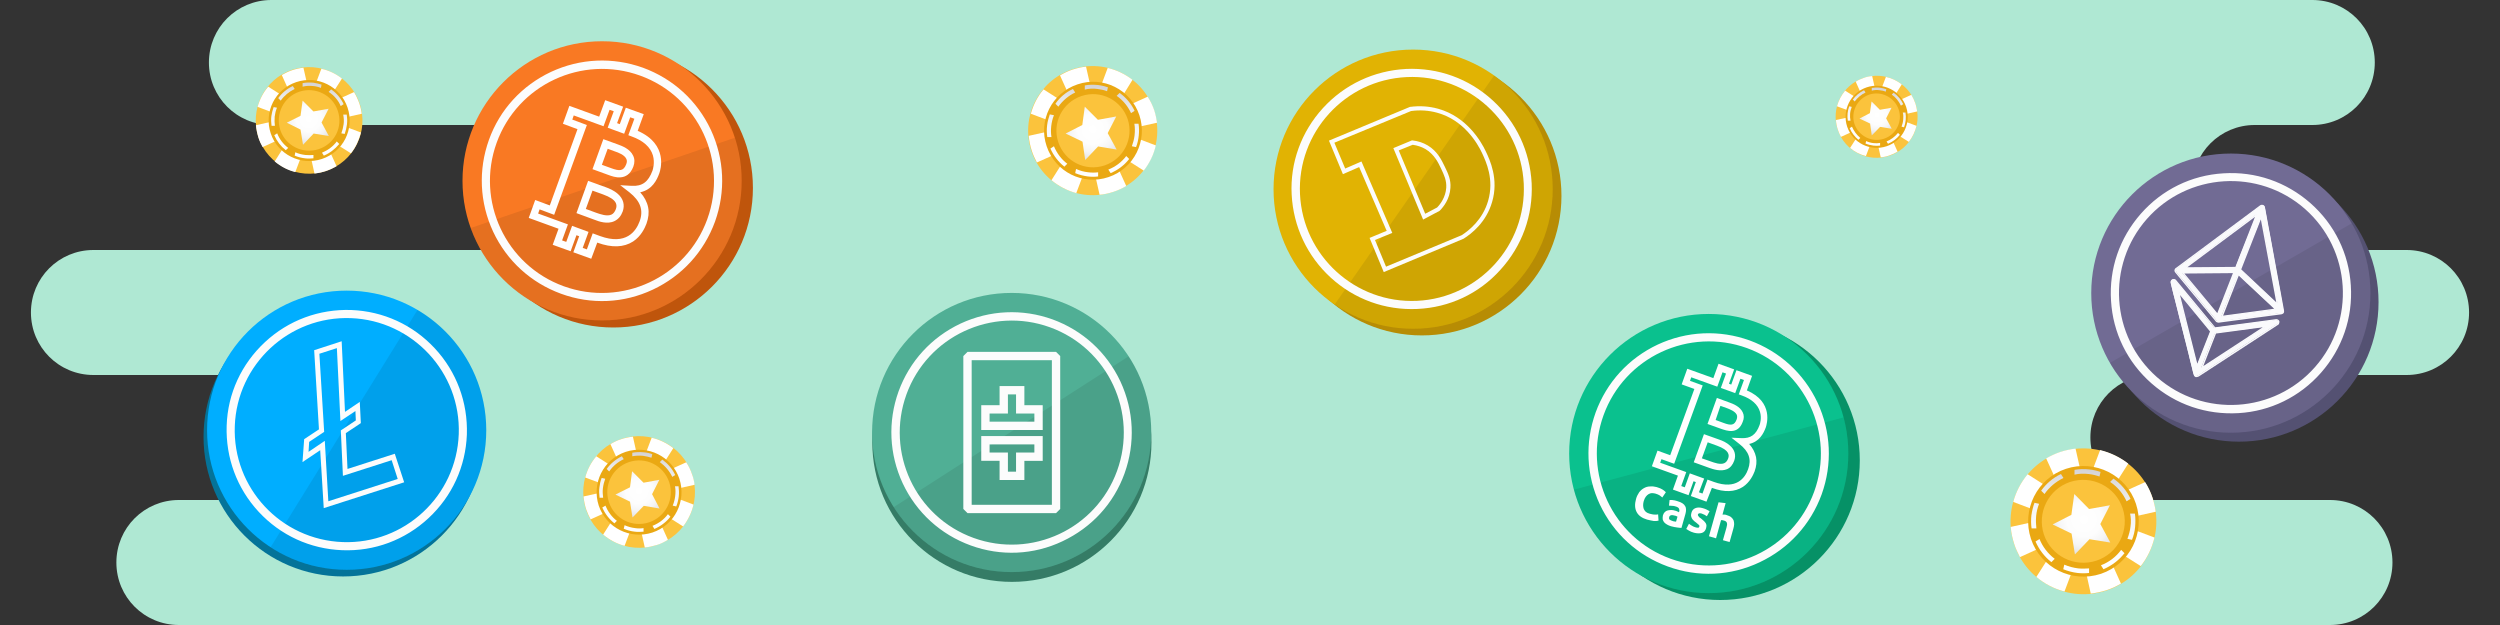 <?xml version="1.0" encoding="UTF-8" standalone="no"?> <svg xmlns:dc="http://purl.org/dc/elements/1.1/" xmlns:cc="http://creativecommons.org/ns#" xmlns:rdf="http://www.w3.org/1999/02/22-rdf-syntax-ns#" xmlns:svg="http://www.w3.org/2000/svg" xmlns="http://www.w3.org/2000/svg" xmlns:sodipodi="http://sodipodi.sourceforge.net/DTD/sodipodi-0.dtd" xmlns:inkscape="http://www.inkscape.org/namespaces/inkscape" inkscape:version="1.0 (4035a4fb49, 2020-05-01)" sodipodi:docname="Deposit at online casino with cryptocurrencies.svg" xml:space="preserve" style="enable-background:new 0 0 1200 300;" viewBox="0 0 1200 300" y="0px" x="0px" id="Layer_1" version="1.1"><rect x="0" y="0" width="1200" height="300" fill="#333333" stroke="none"/><defs id="defs1090"> <radialGradient id="SVGID_00000014607396229554798860000008690344565459276200_" cx="1096.054" cy="-880.883" r="12.566" gradientTransform="matrix(0.949,-0.317,0.317,0.949,107.715,1274.033)" gradientUnits="userSpaceOnUse"> <stop offset="0" style="stop-color:#FFFFFF" id="stop174"></stop> <stop offset="0.364" style="stop-color:#FDFDFD" id="stop176"></stop> <stop offset="0.553" style="stop-color:#F5F5F5" id="stop178"></stop> <stop offset="0.701" style="stop-color:#E8E8E9" id="stop180"></stop> <stop offset="0.828" style="stop-color:#D6D5D7" id="stop182"></stop> <stop offset="0.941" style="stop-color:#BFBCBF" id="stop184"></stop> <stop offset="1" style="stop-color:#AFACB0" id="stop186"></stop> </radialGradient> <radialGradient id="SVGID_00000017484347296917062370000007390982338181568905_" cx="429.515" cy="-1162.083" r="16.353" gradientTransform="matrix(0.949,-0.317,0.317,0.949,107.715,1274.033)" gradientUnits="userSpaceOnUse"> <stop offset="0" style="stop-color:#FFFFFF" id="stop363"></stop> <stop offset="0.364" style="stop-color:#FDFDFD" id="stop365"></stop> <stop offset="0.553" style="stop-color:#F5F5F5" id="stop367"></stop> <stop offset="0.701" style="stop-color:#E8E8E9" id="stop369"></stop> <stop offset="0.828" style="stop-color:#D6D5D7" id="stop371"></stop> <stop offset="0.941" style="stop-color:#BFBCBF" id="stop373"></stop> <stop offset="1" style="stop-color:#AFACB0" id="stop375"></stop> </radialGradient> <radialGradient id="SVGID_00000122695343764289470850000005742886082612605878_" cx="1172.384" cy="-680.559" r="22.39" gradientTransform="matrix(0.949,-0.317,0.317,0.949,107.715,1274.033)" gradientUnits="userSpaceOnUse"> <stop offset="0" style="stop-color:#FFFFFF" id="stop552"></stop> <stop offset="0.364" style="stop-color:#FDFDFD" id="stop554"></stop> <stop offset="0.553" style="stop-color:#F5F5F5" id="stop556"></stop> <stop offset="0.701" style="stop-color:#E8E8E9" id="stop558"></stop> <stop offset="0.828" style="stop-color:#D6D5D7" id="stop560"></stop> <stop offset="0.941" style="stop-color:#BFBCBF" id="stop562"></stop> <stop offset="1" style="stop-color:#AFACB0" id="stop564"></stop> </radialGradient> <radialGradient id="SVGID_00000147208308598108574460000011202977295024206259_" cx="464.765" cy="-931.045" r="17.156" gradientTransform="matrix(0.949,-0.317,0.317,0.949,107.715,1274.033)" gradientUnits="userSpaceOnUse"> <stop offset="0" style="stop-color:#FFFFFF" id="stop741"></stop> <stop offset="0.364" style="stop-color:#FDFDFD" id="stop743"></stop> <stop offset="0.553" style="stop-color:#F5F5F5" id="stop745"></stop> <stop offset="0.701" style="stop-color:#E8E8E9" id="stop747"></stop> <stop offset="0.828" style="stop-color:#D6D5D7" id="stop749"></stop> <stop offset="0.941" style="stop-color:#BFBCBF" id="stop751"></stop> <stop offset="1" style="stop-color:#AFACB0" id="stop753"></stop> </radialGradient> <radialGradient id="SVGID_00000183945239273573337820000008427800991925157299_" cx="738.32" cy="-1013.672" r="19.792" gradientTransform="matrix(0.949,-0.317,0.317,0.949,107.715,1274.033)" gradientUnits="userSpaceOnUse"> <stop offset="0" style="stop-color:#FFFFFF" id="stop930"></stop> <stop offset="0.364" style="stop-color:#FDFDFD" id="stop932"></stop> <stop offset="0.553" style="stop-color:#F5F5F5" id="stop934"></stop> <stop offset="0.701" style="stop-color:#E8E8E9" id="stop936"></stop> <stop offset="0.828" style="stop-color:#D6D5D7" id="stop938"></stop> <stop offset="0.941" style="stop-color:#BFBCBF" id="stop940"></stop> <stop offset="1" style="stop-color:#AFACB0" id="stop942"></stop> </radialGradient> <linearGradient gradientTransform="matrix(0.11,-0.994,0.994,0.11,-321.94,-109.849)" y2="1204.877" x2="-48.721" y1="1204.877" x1="-90.366" gradientUnits="userSpaceOnUse" id="SVGID_00000081636403440455410330000013152746274811163536_"> <stop id="stop36" style="stop-color:#FFFFFF" offset="0"></stop> <stop id="stop38" style="stop-color:#FDFDFD" offset="0.364"></stop> <stop id="stop40" style="stop-color:#F5F5F5" offset="0.553"></stop> <stop id="stop42" style="stop-color:#E8E8E9" offset="0.701"></stop> <stop id="stop44" style="stop-color:#D6D5D7" offset="0.828"></stop> <stop id="stop46" style="stop-color:#BFBCBF" offset="0.941"></stop> <stop id="stop48" style="stop-color:#AFACB0" offset="1"></stop> </linearGradient> <linearGradient gradientTransform="matrix(0.11,-0.994,0.994,0.11,-321.94,-109.849)" y2="1195.883" x2="-48.721" y1="1195.883" x1="-90.365" gradientUnits="userSpaceOnUse" id="SVGID_00000169528902040992707110000007047785853957578114_"> <stop id="stop53" style="stop-color:#FFFFFF" offset="0"></stop> <stop id="stop55" style="stop-color:#FDFDFD" offset="0.364"></stop> <stop id="stop57" style="stop-color:#F5F5F5" offset="0.553"></stop> <stop id="stop59" style="stop-color:#E8E8E9" offset="0.701"></stop> <stop id="stop61" style="stop-color:#D6D5D7" offset="0.828"></stop> <stop id="stop63" style="stop-color:#BFBCBF" offset="0.941"></stop> <stop id="stop65" style="stop-color:#AFACB0" offset="1"></stop> </linearGradient> <linearGradient gradientTransform="matrix(0.11,-0.994,0.994,0.11,-321.94,-109.849)" y2="1192.125" x2="-48.724" y1="1192.125" x1="-90.362" gradientUnits="userSpaceOnUse" id="SVGID_00000093861637638441337130000007735272991338995373_"> <stop id="stop70" style="stop-color:#FFFFFF" offset="0"></stop> <stop id="stop72" style="stop-color:#FDFDFD" offset="0.364"></stop> <stop id="stop74" style="stop-color:#F5F5F5" offset="0.553"></stop> <stop id="stop76" style="stop-color:#E8E8E9" offset="0.701"></stop> <stop id="stop78" style="stop-color:#D6D5D7" offset="0.828"></stop> <stop id="stop80" style="stop-color:#BFBCBF" offset="0.941"></stop> <stop id="stop82" style="stop-color:#AFACB0" offset="1"></stop> </linearGradient> <linearGradient gradientTransform="matrix(0.11,-0.994,0.994,0.11,-321.94,-109.849)" y2="1204.879" x2="-48.73" y1="1204.879" x1="-90.362" gradientUnits="userSpaceOnUse" id="SVGID_00000065073042812525962830000010124666800500352647_"> <stop id="stop87" style="stop-color:#FFFFFF" offset="0"></stop> <stop id="stop89" style="stop-color:#FDFDFD" offset="0.364"></stop> <stop id="stop91" style="stop-color:#F5F5F5" offset="0.553"></stop> <stop id="stop93" style="stop-color:#E8E8E9" offset="0.701"></stop> <stop id="stop95" style="stop-color:#D6D5D7" offset="0.828"></stop> <stop id="stop97" style="stop-color:#BFBCBF" offset="0.941"></stop> <stop id="stop99" style="stop-color:#AFACB0" offset="1"></stop> </linearGradient> <linearGradient gradientTransform="matrix(0.11,-0.994,0.994,0.11,-321.94,-109.849)" y2="1214.295" x2="-48.72" y1="1214.295" x1="-90.364" gradientUnits="userSpaceOnUse" id="SVGID_00000129175612133738263220000005314502580729088164_"> <stop id="stop104" style="stop-color:#FFFFFF" offset="0"></stop> <stop id="stop106" style="stop-color:#FDFDFD" offset="0.364"></stop> <stop id="stop108" style="stop-color:#F5F5F5" offset="0.553"></stop> <stop id="stop110" style="stop-color:#E8E8E9" offset="0.701"></stop> <stop id="stop112" style="stop-color:#D6D5D7" offset="0.828"></stop> <stop id="stop114" style="stop-color:#BFBCBF" offset="0.941"></stop> <stop id="stop116" style="stop-color:#AFACB0" offset="1"></stop> </linearGradient> <linearGradient gradientTransform="matrix(0.11,-0.994,0.994,0.11,-321.94,-109.849)" y2="1195.882" x2="-48.723" y1="1195.882" x1="-90.364" gradientUnits="userSpaceOnUse" id="SVGID_00000067233756865435654410000011014553897691458477_"> <stop id="stop121" style="stop-color:#FFFFFF" offset="0"></stop> <stop id="stop123" style="stop-color:#FDFDFD" offset="0.364"></stop> <stop id="stop125" style="stop-color:#F5F5F5" offset="0.553"></stop> <stop id="stop127" style="stop-color:#E8E8E9" offset="0.701"></stop> <stop id="stop129" style="stop-color:#D6D5D7" offset="0.828"></stop> <stop id="stop131" style="stop-color:#BFBCBF" offset="0.941"></stop> <stop id="stop133" style="stop-color:#AFACB0" offset="1"></stop> </linearGradient> <linearGradient gradientTransform="matrix(0.11,-0.994,0.994,0.11,-321.94,-109.849)" y2="1218.491" x2="-48.72" y1="1218.491" x1="-90.364" gradientUnits="userSpaceOnUse" id="SVGID_00000139288633093525246770000011839290066114936239_"> <stop id="stop138" style="stop-color:#FFFFFF" offset="0"></stop> <stop id="stop140" style="stop-color:#FDFDFD" offset="0.364"></stop> <stop id="stop142" style="stop-color:#F5F5F5" offset="0.553"></stop> <stop id="stop144" style="stop-color:#E8E8E9" offset="0.701"></stop> <stop id="stop146" style="stop-color:#D6D5D7" offset="0.828"></stop> <stop id="stop148" style="stop-color:#BFBCBF" offset="0.941"></stop> <stop id="stop150" style="stop-color:#AFACB0" offset="1"></stop> </linearGradient> <linearGradient gradientTransform="matrix(0.11,-0.994,0.994,0.11,-321.94,-109.849)" y2="1214.294" x2="-48.722" y1="1214.294" x1="-90.361" gradientUnits="userSpaceOnUse" id="SVGID_00000067238722858299661780000004902215927560436398_"> <stop id="stop155" style="stop-color:#FFFFFF" offset="0"></stop> <stop id="stop157" style="stop-color:#FDFDFD" offset="0.364"></stop> <stop id="stop159" style="stop-color:#F5F5F5" offset="0.553"></stop> <stop id="stop161" style="stop-color:#E8E8E9" offset="0.701"></stop> <stop id="stop163" style="stop-color:#D6D5D7" offset="0.828"></stop> <stop id="stop165" style="stop-color:#BFBCBF" offset="0.941"></stop> <stop id="stop167" style="stop-color:#AFACB0" offset="1"></stop> </linearGradient> <linearGradient gradientTransform="matrix(0.11,-0.994,0.994,0.11,-321.94,-109.849)" y2="481.692" x2="-66.16" y1="481.692" x1="-120.357" gradientUnits="userSpaceOnUse" id="SVGID_00000127036760769826200920000009339090431794087597_"> <stop id="stop225" style="stop-color:#FFFFFF" offset="0"></stop> <stop id="stop227" style="stop-color:#FDFDFD" offset="0.364"></stop> <stop id="stop229" style="stop-color:#F5F5F5" offset="0.553"></stop> <stop id="stop231" style="stop-color:#E8E8E9" offset="0.701"></stop> <stop id="stop233" style="stop-color:#D6D5D7" offset="0.828"></stop> <stop id="stop235" style="stop-color:#BFBCBF" offset="0.941"></stop> <stop id="stop237" style="stop-color:#AFACB0" offset="1"></stop> </linearGradient> <linearGradient gradientTransform="matrix(0.11,-0.994,0.994,0.11,-321.94,-109.849)" y2="469.987" x2="-66.16" y1="469.987" x1="-120.356" gradientUnits="userSpaceOnUse" id="SVGID_00000031168135602613437750000004611190401515211437_"> <stop id="stop242" style="stop-color:#FFFFFF" offset="0"></stop> <stop id="stop244" style="stop-color:#FDFDFD" offset="0.364"></stop> <stop id="stop246" style="stop-color:#F5F5F5" offset="0.553"></stop> <stop id="stop248" style="stop-color:#E8E8E9" offset="0.701"></stop> <stop id="stop250" style="stop-color:#D6D5D7" offset="0.828"></stop> <stop id="stop252" style="stop-color:#BFBCBF" offset="0.941"></stop> <stop id="stop254" style="stop-color:#AFACB0" offset="1"></stop> </linearGradient> <linearGradient gradientTransform="matrix(0.11,-0.994,0.994,0.11,-321.94,-109.849)" y2="465.096" x2="-66.165" y1="465.096" x1="-120.352" gradientUnits="userSpaceOnUse" id="SVGID_00000032616108366014830130000017836504455741409439_"> <stop id="stop259" style="stop-color:#FFFFFF" offset="0"></stop> <stop id="stop261" style="stop-color:#FDFDFD" offset="0.364"></stop> <stop id="stop263" style="stop-color:#F5F5F5" offset="0.553"></stop> <stop id="stop265" style="stop-color:#E8E8E9" offset="0.701"></stop> <stop id="stop267" style="stop-color:#D6D5D7" offset="0.828"></stop> <stop id="stop269" style="stop-color:#BFBCBF" offset="0.941"></stop> <stop id="stop271" style="stop-color:#AFACB0" offset="1"></stop> </linearGradient> <linearGradient gradientTransform="matrix(0.11,-0.994,0.994,0.11,-321.94,-109.849)" y2="481.695" x2="-66.172" y1="481.695" x1="-120.352" gradientUnits="userSpaceOnUse" id="SVGID_00000183206753684845384720000017747831583333458588_"> <stop id="stop276" style="stop-color:#FFFFFF" offset="0"></stop> <stop id="stop278" style="stop-color:#FDFDFD" offset="0.364"></stop> <stop id="stop280" style="stop-color:#F5F5F5" offset="0.553"></stop> <stop id="stop282" style="stop-color:#E8E8E9" offset="0.701"></stop> <stop id="stop284" style="stop-color:#D6D5D7" offset="0.828"></stop> <stop id="stop286" style="stop-color:#BFBCBF" offset="0.941"></stop> <stop id="stop288" style="stop-color:#AFACB0" offset="1"></stop> </linearGradient> <linearGradient gradientTransform="matrix(0.11,-0.994,0.994,0.11,-321.94,-109.849)" y2="493.949" x2="-66.159" y1="493.949" x1="-120.354" gradientUnits="userSpaceOnUse" id="SVGID_00000080178163767284863390000015814311278714901923_"> <stop id="stop293" style="stop-color:#FFFFFF" offset="0"></stop> <stop id="stop295" style="stop-color:#FDFDFD" offset="0.364"></stop> <stop id="stop297" style="stop-color:#F5F5F5" offset="0.553"></stop> <stop id="stop299" style="stop-color:#E8E8E9" offset="0.701"></stop> <stop id="stop301" style="stop-color:#D6D5D7" offset="0.828"></stop> <stop id="stop303" style="stop-color:#BFBCBF" offset="0.941"></stop> <stop id="stop305" style="stop-color:#AFACB0" offset="1"></stop> </linearGradient> <linearGradient gradientTransform="matrix(0.11,-0.994,0.994,0.11,-321.94,-109.849)" y2="469.986" x2="-66.163" y1="469.986" x1="-120.355" gradientUnits="userSpaceOnUse" id="SVGID_00000165193334805568937860000006985162358621020575_"> <stop id="stop310" style="stop-color:#FFFFFF" offset="0"></stop> <stop id="stop312" style="stop-color:#FDFDFD" offset="0.364"></stop> <stop id="stop314" style="stop-color:#F5F5F5" offset="0.553"></stop> <stop id="stop316" style="stop-color:#E8E8E9" offset="0.701"></stop> <stop id="stop318" style="stop-color:#D6D5D7" offset="0.828"></stop> <stop id="stop320" style="stop-color:#BFBCBF" offset="0.941"></stop> <stop id="stop322" style="stop-color:#AFACB0" offset="1"></stop> </linearGradient> <linearGradient gradientTransform="matrix(0.11,-0.994,0.994,0.11,-321.94,-109.849)" y2="499.409" x2="-66.159" y1="499.409" x1="-120.355" gradientUnits="userSpaceOnUse" id="SVGID_00000015347604955561303850000012135515934372106410_"> <stop id="stop327" style="stop-color:#FFFFFF" offset="0"></stop> <stop id="stop329" style="stop-color:#FDFDFD" offset="0.364"></stop> <stop id="stop331" style="stop-color:#F5F5F5" offset="0.553"></stop> <stop id="stop333" style="stop-color:#E8E8E9" offset="0.701"></stop> <stop id="stop335" style="stop-color:#D6D5D7" offset="0.828"></stop> <stop id="stop337" style="stop-color:#BFBCBF" offset="0.941"></stop> <stop id="stop339" style="stop-color:#AFACB0" offset="1"></stop> </linearGradient> <linearGradient gradientTransform="matrix(0.11,-0.994,0.994,0.11,-321.94,-109.849)" y2="493.948" x2="-66.161" y1="493.948" x1="-120.351" gradientUnits="userSpaceOnUse" id="SVGID_00000178194117644760093240000009510722749433498555_"> <stop id="stop344" style="stop-color:#FFFFFF" offset="0"></stop> <stop id="stop346" style="stop-color:#FDFDFD" offset="0.364"></stop> <stop id="stop348" style="stop-color:#F5F5F5" offset="0.553"></stop> <stop id="stop350" style="stop-color:#E8E8E9" offset="0.701"></stop> <stop id="stop352" style="stop-color:#D6D5D7" offset="0.828"></stop> <stop id="stop354" style="stop-color:#BFBCBF" offset="0.941"></stop> <stop id="stop356" style="stop-color:#AFACB0" offset="1"></stop> </linearGradient> <linearGradient gradientTransform="matrix(0.11,-0.994,0.994,0.11,-321.94,-109.849)" y2="1357.738" x2="-182.381" y1="1357.738" x1="-256.586" gradientUnits="userSpaceOnUse" id="SVGID_00000039843044270059564190000017121832153877992109_"> <stop id="stop414" style="stop-color:#FFFFFF" offset="0"></stop> <stop id="stop416" style="stop-color:#FDFDFD" offset="0.364"></stop> <stop id="stop418" style="stop-color:#F5F5F5" offset="0.553"></stop> <stop id="stop420" style="stop-color:#E8E8E9" offset="0.701"></stop> <stop id="stop422" style="stop-color:#D6D5D7" offset="0.828"></stop> <stop id="stop424" style="stop-color:#BFBCBF" offset="0.941"></stop> <stop id="stop426" style="stop-color:#AFACB0" offset="1"></stop> </linearGradient> <linearGradient gradientTransform="matrix(0.11,-0.994,0.994,0.11,-321.94,-109.849)" y2="1341.711" x2="-182.381" y1="1341.711" x1="-256.584" gradientUnits="userSpaceOnUse" id="SVGID_00000064335815131008814800000007368691528870436228_"> <stop id="stop431" style="stop-color:#FFFFFF" offset="0"></stop> <stop id="stop433" style="stop-color:#FDFDFD" offset="0.364"></stop> <stop id="stop435" style="stop-color:#F5F5F5" offset="0.553"></stop> <stop id="stop437" style="stop-color:#E8E8E9" offset="0.701"></stop> <stop id="stop439" style="stop-color:#D6D5D7" offset="0.828"></stop> <stop id="stop441" style="stop-color:#BFBCBF" offset="0.941"></stop> <stop id="stop443" style="stop-color:#AFACB0" offset="1"></stop> </linearGradient> <linearGradient gradientTransform="matrix(0.11,-0.994,0.994,0.11,-321.94,-109.849)" y2="1335.015" x2="-182.388" y1="1335.015" x1="-256.579" gradientUnits="userSpaceOnUse" id="SVGID_00000160912183498497525610000017242721356191871904_"> <stop id="stop448" style="stop-color:#FFFFFF" offset="0"></stop> <stop id="stop450" style="stop-color:#FDFDFD" offset="0.364"></stop> <stop id="stop452" style="stop-color:#F5F5F5" offset="0.553"></stop> <stop id="stop454" style="stop-color:#E8E8E9" offset="0.701"></stop> <stop id="stop456" style="stop-color:#D6D5D7" offset="0.828"></stop> <stop id="stop458" style="stop-color:#BFBCBF" offset="0.941"></stop> <stop id="stop460" style="stop-color:#AFACB0" offset="1"></stop> </linearGradient> <linearGradient gradientTransform="matrix(0.11,-0.994,0.994,0.11,-321.94,-109.849)" y2="1357.742" x2="-182.397" y1="1357.742" x1="-256.58" gradientUnits="userSpaceOnUse" id="SVGID_00000019675300514842787150000012604527746448683437_"> <stop id="stop465" style="stop-color:#FFFFFF" offset="0"></stop> <stop id="stop467" style="stop-color:#FDFDFD" offset="0.364"></stop> <stop id="stop469" style="stop-color:#F5F5F5" offset="0.553"></stop> <stop id="stop471" style="stop-color:#E8E8E9" offset="0.701"></stop> <stop id="stop473" style="stop-color:#D6D5D7" offset="0.828"></stop> <stop id="stop475" style="stop-color:#BFBCBF" offset="0.941"></stop> <stop id="stop477" style="stop-color:#AFACB0" offset="1"></stop> </linearGradient> <linearGradient gradientTransform="matrix(0.11,-0.994,0.994,0.11,-321.94,-109.849)" y2="1374.519" x2="-182.38" y1="1374.519" x1="-256.582" gradientUnits="userSpaceOnUse" id="SVGID_00000052083429365436756000000014003174910478079923_"> <stop id="stop482" style="stop-color:#FFFFFF" offset="0"></stop> <stop id="stop484" style="stop-color:#FDFDFD" offset="0.364"></stop> <stop id="stop486" style="stop-color:#F5F5F5" offset="0.553"></stop> <stop id="stop488" style="stop-color:#E8E8E9" offset="0.701"></stop> <stop id="stop490" style="stop-color:#D6D5D7" offset="0.828"></stop> <stop id="stop492" style="stop-color:#BFBCBF" offset="0.941"></stop> <stop id="stop494" style="stop-color:#AFACB0" offset="1"></stop> </linearGradient> <linearGradient gradientTransform="matrix(0.11,-0.994,0.994,0.11,-321.94,-109.849)" y2="1341.71" x2="-182.385" y1="1341.71" x1="-256.583" gradientUnits="userSpaceOnUse" id="SVGID_00000080922111107728941420000016386916445988589978_"> <stop id="stop499" style="stop-color:#FFFFFF" offset="0"></stop> <stop id="stop501" style="stop-color:#FDFDFD" offset="0.364"></stop> <stop id="stop503" style="stop-color:#F5F5F5" offset="0.553"></stop> <stop id="stop505" style="stop-color:#E8E8E9" offset="0.701"></stop> <stop id="stop507" style="stop-color:#D6D5D7" offset="0.828"></stop> <stop id="stop509" style="stop-color:#BFBCBF" offset="0.941"></stop> <stop id="stop511" style="stop-color:#AFACB0" offset="1"></stop> </linearGradient> <linearGradient gradientTransform="matrix(0.11,-0.994,0.994,0.11,-321.94,-109.849)" y2="1381.995" x2="-182.38" y1="1381.995" x1="-256.584" gradientUnits="userSpaceOnUse" id="SVGID_00000111168536422715676110000013685399996544196031_"> <stop id="stop516" style="stop-color:#FFFFFF" offset="0"></stop> <stop id="stop518" style="stop-color:#FDFDFD" offset="0.364"></stop> <stop id="stop520" style="stop-color:#F5F5F5" offset="0.553"></stop> <stop id="stop522" style="stop-color:#E8E8E9" offset="0.701"></stop> <stop id="stop524" style="stop-color:#D6D5D7" offset="0.828"></stop> <stop id="stop526" style="stop-color:#BFBCBF" offset="0.941"></stop> <stop id="stop528" style="stop-color:#AFACB0" offset="1"></stop> </linearGradient> <linearGradient gradientTransform="matrix(0.11,-0.994,0.994,0.11,-321.94,-109.849)" y2="1374.518" x2="-182.383" y1="1374.518" x1="-256.578" gradientUnits="userSpaceOnUse" id="SVGID_00000035490167730467236670000010150037751505381256_"> <stop id="stop533" style="stop-color:#FFFFFF" offset="0"></stop> <stop id="stop535" style="stop-color:#FDFDFD" offset="0.364"></stop> <stop id="stop537" style="stop-color:#F5F5F5" offset="0.553"></stop> <stop id="stop539" style="stop-color:#E8E8E9" offset="0.701"></stop> <stop id="stop541" style="stop-color:#D6D5D7" offset="0.828"></stop> <stop id="stop543" style="stop-color:#BFBCBF" offset="0.941"></stop> <stop id="stop545" style="stop-color:#AFACB0" offset="1"></stop> </linearGradient> <linearGradient gradientTransform="matrix(0.11,-0.994,0.994,0.11,-321.94,-109.849)" y2="610.416" x2="-259.884" y1="610.416" x1="-316.74" gradientUnits="userSpaceOnUse" id="SVGID_00000065039932852277638580000000948386663856404383_"> <stop id="stop603" style="stop-color:#FFFFFF" offset="0"></stop> <stop id="stop605" style="stop-color:#FDFDFD" offset="0.364"></stop> <stop id="stop607" style="stop-color:#F5F5F5" offset="0.553"></stop> <stop id="stop609" style="stop-color:#E8E8E9" offset="0.701"></stop> <stop id="stop611" style="stop-color:#D6D5D7" offset="0.828"></stop> <stop id="stop613" style="stop-color:#BFBCBF" offset="0.941"></stop> <stop id="stop615" style="stop-color:#AFACB0" offset="1"></stop> </linearGradient> <linearGradient gradientTransform="matrix(0.11,-0.994,0.994,0.11,-321.94,-109.849)" y2="598.136" x2="-259.883" y1="598.136" x1="-316.739" gradientUnits="userSpaceOnUse" id="SVGID_00000136394623605513611590000004878361862382559647_"> <stop id="stop620" style="stop-color:#FFFFFF" offset="0"></stop> <stop id="stop622" style="stop-color:#FDFDFD" offset="0.364"></stop> <stop id="stop624" style="stop-color:#F5F5F5" offset="0.553"></stop> <stop id="stop626" style="stop-color:#E8E8E9" offset="0.701"></stop> <stop id="stop628" style="stop-color:#D6D5D7" offset="0.828"></stop> <stop id="stop630" style="stop-color:#BFBCBF" offset="0.941"></stop> <stop id="stop632" style="stop-color:#AFACB0" offset="1"></stop> </linearGradient> <linearGradient gradientTransform="matrix(0.11,-0.994,0.994,0.11,-321.94,-109.849)" y2="593.006" x2="-259.888" y1="593.006" x1="-316.735" gradientUnits="userSpaceOnUse" id="SVGID_00000023247586175261760920000005509530907279246745_"> <stop id="stop637" style="stop-color:#FFFFFF" offset="0"></stop> <stop id="stop639" style="stop-color:#FDFDFD" offset="0.364"></stop> <stop id="stop641" style="stop-color:#F5F5F5" offset="0.553"></stop> <stop id="stop643" style="stop-color:#E8E8E9" offset="0.701"></stop> <stop id="stop645" style="stop-color:#D6D5D7" offset="0.828"></stop> <stop id="stop647" style="stop-color:#BFBCBF" offset="0.941"></stop> <stop id="stop649" style="stop-color:#AFACB0" offset="1"></stop> </linearGradient> <linearGradient gradientTransform="matrix(0.11,-0.994,0.994,0.11,-321.94,-109.849)" y2="610.419" x2="-259.895" y1="610.419" x1="-316.736" gradientUnits="userSpaceOnUse" id="SVGID_00000056410287389066869580000018258414320069723052_"> <stop id="stop654" style="stop-color:#FFFFFF" offset="0"></stop> <stop id="stop656" style="stop-color:#FDFDFD" offset="0.364"></stop> <stop id="stop658" style="stop-color:#F5F5F5" offset="0.553"></stop> <stop id="stop660" style="stop-color:#E8E8E9" offset="0.701"></stop> <stop id="stop662" style="stop-color:#D6D5D7" offset="0.828"></stop> <stop id="stop664" style="stop-color:#BFBCBF" offset="0.941"></stop> <stop id="stop666" style="stop-color:#AFACB0" offset="1"></stop> </linearGradient> <linearGradient gradientTransform="matrix(0.11,-0.994,0.994,0.11,-321.94,-109.849)" y2="623.275" x2="-259.883" y1="623.275" x1="-316.737" gradientUnits="userSpaceOnUse" id="SVGID_00000098911001503628382460000007602004166491156398_"> <stop id="stop671" style="stop-color:#FFFFFF" offset="0"></stop> <stop id="stop673" style="stop-color:#FDFDFD" offset="0.364"></stop> <stop id="stop675" style="stop-color:#F5F5F5" offset="0.553"></stop> <stop id="stop677" style="stop-color:#E8E8E9" offset="0.701"></stop> <stop id="stop679" style="stop-color:#D6D5D7" offset="0.828"></stop> <stop id="stop681" style="stop-color:#BFBCBF" offset="0.941"></stop> <stop id="stop683" style="stop-color:#AFACB0" offset="1"></stop> </linearGradient> <linearGradient gradientTransform="matrix(0.11,-0.994,0.994,0.11,-321.94,-109.849)" y2="598.135" x2="-259.886" y1="598.135" x1="-316.738" gradientUnits="userSpaceOnUse" id="SVGID_00000039820611526875354480000009814591585513100950_"> <stop id="stop688" style="stop-color:#FFFFFF" offset="0"></stop> <stop id="stop690" style="stop-color:#FDFDFD" offset="0.364"></stop> <stop id="stop692" style="stop-color:#F5F5F5" offset="0.553"></stop> <stop id="stop694" style="stop-color:#E8E8E9" offset="0.701"></stop> <stop id="stop696" style="stop-color:#D6D5D7" offset="0.828"></stop> <stop id="stop698" style="stop-color:#BFBCBF" offset="0.941"></stop> <stop id="stop700" style="stop-color:#AFACB0" offset="1"></stop> </linearGradient> <linearGradient gradientTransform="matrix(0.11,-0.994,0.994,0.11,-321.94,-109.849)" y2="629.003" x2="-259.882" y1="629.003" x1="-316.738" gradientUnits="userSpaceOnUse" id="SVGID_00000176723449912938564760000002363490488709472950_"> <stop id="stop705" style="stop-color:#FFFFFF" offset="0"></stop> <stop id="stop707" style="stop-color:#FDFDFD" offset="0.364"></stop> <stop id="stop709" style="stop-color:#F5F5F5" offset="0.553"></stop> <stop id="stop711" style="stop-color:#E8E8E9" offset="0.701"></stop> <stop id="stop713" style="stop-color:#D6D5D7" offset="0.828"></stop> <stop id="stop715" style="stop-color:#BFBCBF" offset="0.941"></stop> <stop id="stop717" style="stop-color:#AFACB0" offset="1"></stop> </linearGradient> <linearGradient gradientTransform="matrix(0.11,-0.994,0.994,0.11,-321.94,-109.849)" y2="623.274" x2="-259.884" y1="623.274" x1="-316.734" gradientUnits="userSpaceOnUse" id="SVGID_00000003809343604482637750000009464692374837862547_"> <stop id="stop722" style="stop-color:#FFFFFF" offset="0"></stop> <stop id="stop724" style="stop-color:#FDFDFD" offset="0.364"></stop> <stop id="stop726" style="stop-color:#F5F5F5" offset="0.553"></stop> <stop id="stop728" style="stop-color:#E8E8E9" offset="0.701"></stop> <stop id="stop730" style="stop-color:#D6D5D7" offset="0.828"></stop> <stop id="stop732" style="stop-color:#BFBCBF" offset="0.941"></stop> <stop id="stop734" style="stop-color:#AFACB0" offset="1"></stop> </linearGradient> <linearGradient gradientTransform="matrix(0.11,-0.994,0.994,0.11,-321.94,-109.849)" y2="824.156" x2="-65.93" y1="824.156" x1="-131.523" gradientUnits="userSpaceOnUse" id="SVGID_00000164479098230809468010000003985267252228002695_"> <stop id="stop792" style="stop-color:#FFFFFF" offset="0"></stop> <stop id="stop794" style="stop-color:#FDFDFD" offset="0.364"></stop> <stop id="stop796" style="stop-color:#F5F5F5" offset="0.553"></stop> <stop id="stop798" style="stop-color:#E8E8E9" offset="0.701"></stop> <stop id="stop800" style="stop-color:#D6D5D7" offset="0.828"></stop> <stop id="stop802" style="stop-color:#BFBCBF" offset="0.941"></stop> <stop id="stop804" style="stop-color:#AFACB0" offset="1"></stop> </linearGradient> <linearGradient gradientTransform="matrix(0.11,-0.994,0.994,0.11,-321.94,-109.849)" y2="809.988" x2="-65.929" y1="809.988" x1="-131.522" gradientUnits="userSpaceOnUse" id="SVGID_00000011014948954081689400000008604218772580068276_"> <stop id="stop809" style="stop-color:#FFFFFF" offset="0"></stop> <stop id="stop811" style="stop-color:#FDFDFD" offset="0.364"></stop> <stop id="stop813" style="stop-color:#F5F5F5" offset="0.553"></stop> <stop id="stop815" style="stop-color:#E8E8E9" offset="0.701"></stop> <stop id="stop817" style="stop-color:#D6D5D7" offset="0.828"></stop> <stop id="stop819" style="stop-color:#BFBCBF" offset="0.941"></stop> <stop id="stop821" style="stop-color:#AFACB0" offset="1"></stop> </linearGradient> <linearGradient gradientTransform="matrix(0.11,-0.994,0.994,0.11,-321.94,-109.849)" y2="804.069" x2="-65.935" y1="804.069" x1="-131.517" gradientUnits="userSpaceOnUse" id="SVGID_00000173883842853819031320000016020316693125072799_"> <stop id="stop826" style="stop-color:#FFFFFF" offset="0"></stop> <stop id="stop828" style="stop-color:#FDFDFD" offset="0.364"></stop> <stop id="stop830" style="stop-color:#F5F5F5" offset="0.553"></stop> <stop id="stop832" style="stop-color:#E8E8E9" offset="0.701"></stop> <stop id="stop834" style="stop-color:#D6D5D7" offset="0.828"></stop> <stop id="stop836" style="stop-color:#BFBCBF" offset="0.941"></stop> <stop id="stop838" style="stop-color:#AFACB0" offset="1"></stop> </linearGradient> <linearGradient gradientTransform="matrix(0.11,-0.994,0.994,0.11,-321.94,-109.849)" y2="824.159" x2="-65.944" y1="824.159" x1="-131.518" gradientUnits="userSpaceOnUse" id="SVGID_00000122001438779742620470000011806214398867751342_"> <stop id="stop843" style="stop-color:#FFFFFF" offset="0"></stop> <stop id="stop845" style="stop-color:#FDFDFD" offset="0.364"></stop> <stop id="stop847" style="stop-color:#F5F5F5" offset="0.553"></stop> <stop id="stop849" style="stop-color:#E8E8E9" offset="0.701"></stop> <stop id="stop851" style="stop-color:#D6D5D7" offset="0.828"></stop> <stop id="stop853" style="stop-color:#BFBCBF" offset="0.941"></stop> <stop id="stop855" style="stop-color:#AFACB0" offset="1"></stop> </linearGradient> <linearGradient gradientTransform="matrix(0.11,-0.994,0.994,0.11,-321.94,-109.849)" y2="838.99" x2="-65.929" y1="838.99" x1="-131.52" gradientUnits="userSpaceOnUse" id="SVGID_00000097476025296388674880000015398611362597874049_"> <stop id="stop860" style="stop-color:#FFFFFF" offset="0"></stop> <stop id="stop862" style="stop-color:#FDFDFD" offset="0.364"></stop> <stop id="stop864" style="stop-color:#F5F5F5" offset="0.553"></stop> <stop id="stop866" style="stop-color:#E8E8E9" offset="0.701"></stop> <stop id="stop868" style="stop-color:#D6D5D7" offset="0.828"></stop> <stop id="stop870" style="stop-color:#BFBCBF" offset="0.941"></stop> <stop id="stop872" style="stop-color:#AFACB0" offset="1"></stop> </linearGradient> <linearGradient gradientTransform="matrix(0.11,-0.994,0.994,0.11,-321.94,-109.849)" y2="809.987" x2="-65.933" y1="809.987" x1="-131.521" gradientUnits="userSpaceOnUse" id="SVGID_00000082350709881652362920000000002421901313937315_"> <stop id="stop877" style="stop-color:#FFFFFF" offset="0"></stop> <stop id="stop879" style="stop-color:#FDFDFD" offset="0.364"></stop> <stop id="stop881" style="stop-color:#F5F5F5" offset="0.553"></stop> <stop id="stop883" style="stop-color:#E8E8E9" offset="0.701"></stop> <stop id="stop885" style="stop-color:#D6D5D7" offset="0.828"></stop> <stop id="stop887" style="stop-color:#BFBCBF" offset="0.941"></stop> <stop id="stop889" style="stop-color:#AFACB0" offset="1"></stop> </linearGradient> <linearGradient gradientTransform="matrix(0.11,-0.994,0.994,0.11,-321.94,-109.849)" y2="845.598" x2="-65.929" y1="845.598" x1="-131.521" gradientUnits="userSpaceOnUse" id="SVGID_00000074415814570902342290000012879428702301842822_"> <stop id="stop894" style="stop-color:#FFFFFF" offset="0"></stop> <stop id="stop896" style="stop-color:#FDFDFD" offset="0.364"></stop> <stop id="stop898" style="stop-color:#F5F5F5" offset="0.553"></stop> <stop id="stop900" style="stop-color:#E8E8E9" offset="0.701"></stop> <stop id="stop902" style="stop-color:#D6D5D7" offset="0.828"></stop> <stop id="stop904" style="stop-color:#BFBCBF" offset="0.941"></stop> <stop id="stop906" style="stop-color:#AFACB0" offset="1"></stop> </linearGradient> <linearGradient gradientTransform="matrix(0.11,-0.994,0.994,0.11,-321.94,-109.849)" y2="838.989" x2="-65.931" y1="838.989" x1="-131.516" gradientUnits="userSpaceOnUse" id="SVGID_00000076578506478476562710000006646556460994969509_"> <stop id="stop911" style="stop-color:#FFFFFF" offset="0"></stop> <stop id="stop913" style="stop-color:#FDFDFD" offset="0.364"></stop> <stop id="stop915" style="stop-color:#F5F5F5" offset="0.553"></stop> <stop id="stop917" style="stop-color:#E8E8E9" offset="0.701"></stop> <stop id="stop919" style="stop-color:#D6D5D7" offset="0.828"></stop> <stop id="stop921" style="stop-color:#BFBCBF" offset="0.941"></stop> <stop id="stop923" style="stop-color:#AFACB0" offset="1"></stop> </linearGradient> </defs> <style id="style2" type="text/css"> .st0{fill:#AFE8D3;} .st1{opacity:0.5;fill:#C66363;} .st2{fill:#FC8180;} .st3{fill:#FFFFFF;} .st4{fill:#FCFCFC;} .st5{opacity:0.5;fill:#046A8E;} .st6{fill:#00A3E9;} .st7{fill:#F1F2F2;} .st8{fill:#E0DEDE;} .st9{opacity:0.5;fill:#9E7825;} .st10{fill:#FBC33C;} .st11{fill:#686767;} .st12{fill:#FCFAFA;} .st13{fill:#D6D6D6;} .st14{opacity:0.5;fill:#79AA96;} .st15{fill:#B9A8C1;} .st16{fill:#DAC3E2;} .st17{opacity:0.5;fill:#7C7C7C;} .st18{fill:#4F4F4F;} .st19{fill:#ADADAD;} .st20{opacity:0.79;} .st21{opacity:0.5;fill:#077CA5;} .st22{fill:#EBEAD9;} .st23{opacity:0.5;fill:#AD5757;} .st24{fill:#F9F2F2;} .st25{opacity:0.4;fill:#FFFFFF;} .st26{fill:#856400;} .st27{fill:#667072;} .st28{opacity:0.5;fill:#4D485B;} .st29{fill:#615A72;} .st30{fill:#DBEAFE;} .st31{fill:#E8F2FC;} .st32{fill:none;} .st33{fill:#C16161;} .st34{fill:url(#SVGID_00000121986822387836991950000001181396486180558491_);} .st35{fill:url(#SVGID_00000047758991515056915830000016500971516361271427_);} .st36{fill:url(#SVGID_00000121272060817614548060000000547943216821734067_);} .st37{fill:url(#SVGID_00000145029023465454158190000009846392034366980741_);} .st38{fill:url(#SVGID_00000017498065222782002420000004203205337379748521_);} .st39{fill:url(#SVGID_00000162349004780454891090000008771079056393333637_);} .st40{fill:url(#SVGID_00000113317465642368682300000014095543184252651142_);} .st41{fill:url(#SVGID_00000165927388201014442860000005236141134857247362_);} .st42{fill:url(#SVGID_00000024695002470035909850000016332523816469663110_);} .st43{fill:url(#SVGID_00000045608684553123349740000003121709019921662379_);} .st44{fill:url(#SVGID_00000018199311755875425700000006961669837473808041_);} .st45{fill:url(#SVGID_00000170238273169015035940000013750048920039724213_);} .st46{fill:url(#SVGID_00000178902953944942032590000010072948563626886534_);} .st47{fill:url(#SVGID_00000106137218134098436900000007243022470332747191_);} .st48{fill:url(#SVGID_00000134235748403393271020000005631484940299029947_);} .st49{fill:url(#SVGID_00000036219291592962097360000010034972461377131671_);} .st50{fill:url(#SVGID_00000147933227224098517320000016470229902805549967_);} .st51{fill:url(#SVGID_00000000916527804402844200000018041654714575610025_);} .st52{fill:url(#SVGID_00000084508771239010670340000015163745706330319532_);} .st53{fill:url(#SVGID_00000155126140981662697860000009765844051461035197_);} .st54{fill:url(#SVGID_00000097501646390094848240000007625767749202797716_);} .st55{fill:url(#SVGID_00000104685121692291430690000010965225346526775184_);} .st56{fill:url(#SVGID_00000014596438872650076120000000282974435869130416_);} .st57{fill:url(#SVGID_00000056388409600148321470000000261856310865667511_);} .st58{fill:url(#SVGID_00000129177057091282496580000016611463063492958395_);} .st59{fill:url(#SVGID_00000087394723522985434020000008593610822585798828_);} .st60{fill:url(#SVGID_00000132059978415300792260000000815217735428391853_);} .st61{fill:url(#SVGID_00000070810322837720351560000005669383459256069018_);} .st62{fill:url(#SVGID_00000173874087089214648910000016216150216501899963_);} .st63{fill:url(#SVGID_00000114062340196632325770000015104999049997803694_);} .st64{fill:url(#SVGID_00000042701591190066634230000001206609740235576507_);} .st65{fill:url(#SVGID_00000113334845901506133730000008370118059481876372_);} .st66{fill:url(#SVGID_00000017488646914989749560000011818156371870891700_);} .st67{fill:url(#SVGID_00000117645713772638515790000006485468869941958030_);} .st68{fill:url(#SVGID_00000091003871858610223230000006918985410513905330_);} .st69{fill:url(#SVGID_00000092420193571094231790000000104180118757573016_);} .st70{fill:url(#SVGID_00000020391360913328600950000004920476829079787926_);} .st71{fill:url(#SVGID_00000047743008271827220820000003500509652012934546_);} .st72{fill:url(#SVGID_00000012456402532639659950000017530160012032766106_);} .st73{fill:url(#SVGID_00000077289017820169205230000004704773479019716260_);} .st74{fill:url(#SVGID_00000095338107508751332470000006103959867047845539_);} .st75{fill:url(#SVGID_00000141454266561916700540000001996209165715506102_);} .st76{fill:url(#SVGID_00000044884340134866657490000018393568408294004112_);} .st77{fill:url(#SVGID_00000012470209116531892720000013520919278475937710_);} .st78{fill:url(#SVGID_00000059294290299602749000000000510839193451705003_);} .st79{fill:url(#SVGID_00000139267313810397226980000016309661527793991348_);} .st80{fill:url(#SVGID_00000106115698556052619190000007249566757556483200_);} .st81{fill:url(#SVGID_00000116935382456407691300000002865059132794423680_);} .st82{fill:url(#SVGID_00000063621880554111077600000015190587861487129740_);} .st83{fill:url(#SVGID_00000057126085974364593270000014314975990784874930_);} .st84{fill:url(#SVGID_00000155863599843847994730000018108228548812922034_);} .st85{fill:url(#SVGID_00000149378110828349533560000010529184599292192416_);} .st86{fill:url(#SVGID_00000146481274615458152500000017145262367297170580_);} .st87{fill:url(#SVGID_00000029763533142541024730000015633169673739017903_);} .st88{opacity:0.5;fill:#7CA55B;} .st89{fill:#AADE87;} .st90{fill:#EAA813;} .st91{fill:url(#SVGID_00000170247844094358657370000010009440598446375867_);} .st92{fill:url(#SVGID_00000039816967329826165760000018439962930969307539_);} .st93{fill:url(#SVGID_00000055686687065412814610000011239257371228107411_);} .st94{fill:url(#SVGID_00000031896153346896503290000018361903523451719811_);} .st95{fill:url(#SVGID_00000121262548575121101310000000018653250718513826_);} .st96{fill:url(#SVGID_00000109026503631938639430000007714234198255314063_);} .st97{fill:url(#SVGID_00000067203820786545018090000016784037026098641557_);} .st98{fill:url(#SVGID_00000128475130293680677490000002459226751151838112_);} .st99{fill:url(#SVGID_00000104684485733273771240000013954747222868882621_);} .st100{fill:url(#SVGID_00000147925056800277518430000009980750094107041976_);} .st101{fill:url(#SVGID_00000044893187713250672430000003598500678225534143_);} .st102{fill:url(#SVGID_00000109714563544059587790000003047842501012306573_);} .st103{fill:url(#SVGID_00000174589940663835278710000007421654086418315180_);} .st104{fill:url(#SVGID_00000127046284216478685140000017617422092867178895_);} .st105{fill:url(#SVGID_00000099657141243657591750000004190644432073674118_);} .st106{fill:url(#SVGID_00000159433143450542779170000014341621935378030249_);} .st107{fill:url(#SVGID_00000134943343032945931220000006986339702881128347_);} .st108{fill:url(#SVGID_00000049181753705725020360000013669389161272237440_);} .st109{fill:url(#SVGID_00000119111698469358670530000017499775031859785911_);} .st110{fill:url(#SVGID_00000165220313483897413050000013253871894708637326_);} .st111{fill:url(#SVGID_00000049211331157234001570000017423648291227522727_);} .st112{fill:url(#SVGID_00000069367680452056388790000002182665048878946439_);} .st113{fill:url(#SVGID_00000088817329831559720050000012577149476895950747_);} .st114{fill:url(#SVGID_00000083085852153274028650000016438281396305718151_);} .st115{fill:url(#SVGID_00000075860392496272480810000016937786004864347544_);} .st116{fill:url(#SVGID_00000065046926864802253420000012513322896102723235_);} .st117{fill:url(#SVGID_00000026871970028274547060000006670602065821283206_);} .st118{fill-rule:evenodd;clip-rule:evenodd;fill:#FFAB06;} .st119{fill-rule:evenodd;clip-rule:evenodd;fill:#FFBB35;} .st120{fill-rule:evenodd;clip-rule:evenodd;fill:#FFD581;} .st121{opacity:0.5;} .st122{opacity:0.35;fill:#04637C;} .st123{fill:#7DD3EA;stroke:#00A3E9;stroke-width:6;stroke-miterlimit:10;} .st124{opacity:0.75;} .st125{fill:none;stroke:#075F77;stroke-width:0.75;stroke-linecap:round;stroke-linejoin:round;stroke-dasharray:8.062,8.062;} .st126{opacity:0.5;fill:#0279A3;} .st127{fill:#00A3E9;stroke:#075F77;stroke-width:0.5;stroke-linecap:round;stroke-linejoin:round;stroke-miterlimit:10;} .st128{fill:#075F77;} .st129{fill:#0A88A5;} .st130{fill:url(#SVGID_00000026123557205897328880000009248675484103742649_);} .st131{fill:url(#SVGID_00000049183690479436247700000016296993234625594000_);} .st132{fill:url(#SVGID_00000011731587805544892440000010433434866337511345_);} .st133{fill:url(#SVGID_00000032620428513388753190000015206555551952232382_);} .st134{fill:url(#SVGID_00000145755338937244181130000008636839378490744511_);} .st135{fill:url(#SVGID_00000031194457079315761450000013481363886838344863_);} .st136{fill:url(#SVGID_00000034768745788692478320000006869400690348304516_);} .st137{fill:url(#SVGID_00000013892490969357458270000013400892181518155670_);} .st138{fill:url(#SVGID_00000157292070053771422790000017557087330499585417_);} .st139{fill:url(#SVGID_00000070079358936462905210000000485592124640483764_);} .st140{fill:url(#SVGID_00000145744950079730354660000011798767382024090772_);} .st141{fill:url(#SVGID_00000097461503900441897750000010630373242527103378_);} .st142{fill:url(#SVGID_00000021812552451896680260000012375737421622271122_);} .st143{fill:url(#SVGID_00000023258682079378988760000014264687658427000473_);} .st144{fill:url(#SVGID_00000009552901716567797770000003455330713912087453_);} .st145{fill:url(#SVGID_00000016064104846646483550000017902002234257528971_);} .st146{fill:url(#SVGID_00000079447753704697428050000016890875001540445850_);} .st147{fill:url(#SVGID_00000151524961783813331580000008257187310524570248_);} .st148{fill:url(#SVGID_00000124861125760757759590000004113350256505895053_);} .st149{fill:url(#SVGID_00000130629656359724672910000003553152031409435581_);} .st150{fill:url(#SVGID_00000065776609243394087640000005658110190612323752_);} .st151{fill:url(#SVGID_00000183934610265071659080000002589756782194118322_);} .st152{fill:url(#SVGID_00000016790441179384808020000012971800723291574198_);} .st153{fill:url(#SVGID_00000179624229735409464290000009044714955740191124_);} .st154{fill:url(#SVGID_00000181794309164561192850000003067136484814949565_);} .st155{fill:url(#SVGID_00000074434453057248199260000009634522106032165296_);} .st156{fill:url(#SVGID_00000145777381663029579510000007160657607254221238_);} .st157{fill:url(#SVGID_00000086690569568475379220000012990308326045674132_);} .st158{fill:url(#SVGID_00000014611921795876592730000015550043178254360483_);} .st159{fill:url(#SVGID_00000085228620512148832820000009183039914192945550_);} .st160{fill:url(#SVGID_00000106826303777851533990000008995962061943765691_);} .st161{fill:url(#SVGID_00000055708808978354287780000005341067310195102356_);} .st162{fill:url(#SVGID_00000053503201141154540420000009891129947103251846_);} .st163{fill:url(#SVGID_00000183945977610630608220000001230473030813906596_);} .st164{fill:url(#SVGID_00000136391072141938309070000015363520129640500364_);} .st165{fill:url(#SVGID_00000135675438491758537450000012910286918673894049_);} .st166{fill:url(#SVGID_00000147202134162308841370000009675578869050305157_);} .st167{fill:url(#SVGID_00000084520492071404454470000007507047912666544011_);} .st168{fill:url(#SVGID_00000014632981285479008890000011911646302523073168_);} .st169{fill:url(#SVGID_00000025436969762330966760000014401191374651376013_);} .st170{fill:url(#SVGID_00000072984750240840544930000001067797762749719733_);} .st171{fill:url(#SVGID_00000003790440874714718030000002930221615871522450_);} .st172{fill:url(#SVGID_00000103265340808757121920000014117682826611393683_);} .st173{fill:url(#SVGID_00000139975213578840706660000003844976060485611436_);} .st174{fill:url(#SVGID_00000147204733871384320870000005524112371359834790_);} .st175{fill:#BF550C;} .st176{fill:#F97923;} .st177{fill:#069166;} .st178{fill:#0AC18E;} .st179{fill:#357C66;} .st180{fill:#50AF95;} .st181{fill:#B78C04;} .st182{fill:#E1B303;} .st183{fill:#545172;} .st184{fill:#716B94;} .st185{fill:#FAFAFC;} .st186{fill:#047399;} .st187{fill:#00AEFF;} </style> <g id="g2089"><path id="rect1535" style="fill:#afe8d3;fill-opacity:1;fill-rule:evenodd;stroke-width:2.661;stroke-linejoin:round" d="m 130.279,1.5e-5 c -16.62,0 -30,13.38 -30,30 0,16.62 13.38,30 30,30 h 118.361 c 16.62,0 30,13.38 30,30 0,16.62 -13.38,30 -30,30 H 44.85 c -16.62,0 -30,13.38 -30,30 0,16.62 13.38,30 30,30 H 162.373 c 16.62,0 30,13.38 30,30 0,16.62 -13.38,30 -30,30 H 85.861 c -16.62,0 -30,13.38 -30,30 0,16.62 13.38,30 30,30 H 1118.381 c 16.62,0 30,-13.38 30,-30 0,-16.62 -13.38,-30 -30,-30 h -84.996 c -16.62,0 -30,-13.38 -30,-30 0,-16.62 13.38,-30 30,-30 h 121.766 c 16.62,0 30,-13.38 30,-30 0,-16.62 -13.38,-30 -30,-30 h -72.869 c -16.62,0 -30,-13.38 -30,-30 0,-16.62 13.38,-30 30,-30 h 27.615 c 16.62,0 30,-13.38 30,-30 0,-16.62 -13.38,-30 -30,-30 z"></path><g id="g1915"><g id="g3627" transform="translate(32.343,-35.393)"><path class="st10" d="m 887.1,85.2 c -3.4,-10.3 -14.6,-15.9 -24.9,-12.4 -10.3,3.4 -15.9,14.6 -12.4,24.9 3.4,10.3 14.6,15.9 24.9,12.4 10.3,-3.5 15.8,-14.6 12.4,-24.9 z" id="path6"></path><path id="path8" d="m 887.6,95.8 c 0.5,-2.2 0.6,-4.6 0.3,-7 l -11.8,2.6 z" class="st32"></path><path id="path10" d="m 872.9,72.3 c -2.1,-0.5 -4.4,-0.6 -6.6,-0.4 l 2.5,11.2 z" class="st32"></path><path id="path12" d="m 851.4,101.1 c 1.2,2.1 2.7,3.9 4.4,5.4 l 6.6,-10.3 z" class="st32"></path><path id="path14" d="m 849.5,86.3 c -0.6,2.2 -0.8,4.4 -0.6,6.7 l 11.6,-2.6 z" class="st32"></path><path id="path16" d="m 863.4,110.4 c 2.3,0.6 4.7,0.8 7.1,0.6 l -2.7,-12.2 z" class="st32"></path><path id="path18" d="m 858.4,74.5 c -1.9,1.2 -3.6,2.6 -5,4.3 l 9.8,6.2 z" class="st32"></path><path id="path20" d="M 874.2,85.8 885,80.9 c -1.2,-1.9 -2.8,-3.6 -4.5,-5 z" class="st32"></path><path id="path22" d="m 878.6,108.3 c 2.1,-1.3 3.9,-2.9 5.3,-4.7 L 873.4,97 Z" class="st32"></path><path id="path24" d="m 880.5,75.9 c -2.2,-1.7 -4.8,-3 -7.6,-3.6 l -4.1,10.8 -2.5,-11.2 c -1.4,0.1 -2.8,0.4 -4.1,0.9 -1.4,0.5 -2.6,1 -3.8,1.8 l 4.7,10.5 -9.8,-6.2 c -1.8,2.2 -3.1,4.7 -3.9,7.5 l 11,4.1 -11.5,2.5 c 0.1,1.5 0.4,3.1 0.9,4.6 0.4,1.2 0.9,2.4 1.5,3.5 l 11,-5 -6.6,10.3 c 2.2,1.9 4.8,3.2 7.6,3.9 l 4.4,-11.6 2.7,12.2 c 1.4,-0.1 2.8,-0.4 4.2,-0.9 1.4,-0.5 2.7,-1.1 3.9,-1.8 l -5.1,-11.3 10.5,6.6 c 1.8,-2.3 3,-4.9 3.7,-7.7 l -11.5,-4.3 11.8,-2.6 c -0.2,-1.2 -0.4,-2.5 -0.8,-3.7 -0.5,-1.5 -1.2,-3 -2,-4.3 l -10.8,4.9 z" class="st3"></path><path id="path30" d="m 882.6,86.7 c -2.6,-7.8 -11.1,-12 -18.9,-9.4 -7.8,2.6 -12,11.1 -9.4,18.9 2.6,7.8 11.1,12 18.9,9.4 7.8,-2.6 12,-11.1 9.4,-18.9 z" class="st90"></path><path id="path32" d="m 879,87.9 c -2,-5.8 -8.3,-9 -14.1,-7.1 -5.8,2 -9,8.3 -7.1,14.1 2,5.8 8.3,9 14.1,7.1 5.9,-1.9 9.1,-8.3 7.1,-14.1 z" class="st10"></path><path class="st32" d="m 875.7,80.8 0.9,-0.9 c -1.1,-0.8 -2.3,-1.4 -3.5,-1.8 l -0.3,1.2 c 1,0.4 2,0.9 2.9,1.5 z" id="path34"></path><path style="fill:url(#SVGID_00000081636403440455410330000013152746274811163536_)" d="m 869.9,78.7 c 1,0.1 2,0.3 2.9,0.7 l 0.3,-1.2 c -1,-0.3 -2,-0.6 -3,-0.7 -1.4,-0.2 -2.7,-0.1 -4,0.1 v 1.3 c 1.1,-0.3 2.4,-0.4 3.8,-0.2 z" id="path51"></path><path style="fill:url(#SVGID_00000169528902040992707110000007047785853957578114_)" d="m 856.6,96.2 -1.1,0.7 c 0.9,2.2 2.4,4.1 4.2,5.6 l 0.9,-0.9 c -1.7,-1.4 -3.1,-3.3 -4,-5.4 z" id="path68"></path><path style="fill:url(#SVGID_00000093861637638441337130000007735272991338995373_)" d="m 855.7,90 c 0.1,-1.2 0.4,-2.3 0.8,-3.3 l -1.2,-0.3 c -0.4,1.1 -0.7,2.2 -0.8,3.4 -0.1,1.2 -0.1,2.4 0.1,3.5 h 1.3 c -0.2,-1 -0.3,-2.2 -0.2,-3.3 z" id="path85"></path><path style="fill:url(#SVGID_00000065073042812525962830000010124666800500352647_)" d="m 867.1,104.1 c -1.3,-0.1 -2.6,-0.5 -3.7,-1 l -0.3,1.2 c 1.2,0.5 2.5,0.8 3.9,1 1.1,0.1 2.1,0.1 3.1,0 V 104 c -1,0.2 -2,0.2 -3,0.1 z" id="path102"></path><path style="fill:url(#SVGID_00000129175612133738263220000005314502580729088164_)" d="m 873.2,103.3 0.7,1.1 c 2.2,-0.9 4.2,-2.4 5.7,-4.3 l -0.9,-0.9 c -1.5,1.8 -3.3,3.2 -5.5,4.1 z" id="path119"></path><path style="fill:url(#SVGID_00000067233756865435654410000011014553897691458477_)" d="m 863.1,79.8 -0.7,-1.1 c -2.1,1 -4,2.6 -5.4,4.5 l 0.9,0.9 c 1.3,-1.8 3.1,-3.3 5.2,-4.3 z" id="path136"></path><path style="fill:url(#SVGID_00000139288633093525246770000011839290066114936239_)" d="m 881.2,92.8 c -0.1,1.2 -0.4,2.3 -0.8,3.4 l 1.2,0.3 c 0.4,-1.1 0.7,-2.3 0.8,-3.5 0.1,-1.2 0.1,-2.4 -0.1,-3.6 H 881 c 0.3,1 0.3,2.2 0.2,3.4 z" id="path153"></path><path style="fill:url(#SVGID_00000067238722858299661780000004902215927560436398_)" d="m 880.1,86.1 1.1,-0.7 c -1,-2.2 -2.6,-4.1 -4.6,-5.5 l -0.9,0.9 c 1.9,1.3 3.4,3.2 4.4,5.3 z" id="path170"></path><polygon id="polygon189" points="865.3,94.7 860.2,92.3 865.2,89.7 866,84.1 870,88.1 875.6,87.1 873,92.2 875.7,97.2 870.1,96.3 866.1,100.4 " style="fill:url(#SVGID_00000014607396229554798860000008690344565459276200_)"></polygon></g><g id="g3555" transform="translate(1.247,22.096)"><path class="st10" d="M 171.4,27.6 C 166.9,14.2 152.4,7 139,11.4 c -13.4,4.5 -20.6,19 -16.2,32.4 4.5,13.4 19,20.6 32.4,16.2 13.5,-4.5 20.7,-19 16.2,-32.4 z" id="path195"></path><path id="path197" d="m 172.1,41.5 c 0.7,-2.9 0.8,-6 0.4,-9 l -15.3,3.4 z" class="st32"></path><path id="path199" d="m 153,10.8 c -2.8,-0.7 -5.7,-0.8 -8.6,-0.5 l 3.3,14.6 z" class="st32"></path><path id="path201" d="m 124.9,48.3 c 1.5,2.7 3.5,5 5.8,7 l 8.5,-13.4 z" class="st32"></path><path id="path203" d="m 122.5,29 c -0.8,2.8 -1.1,5.8 -0.8,8.8 l 15.1,-3.4 z" class="st32"></path><path id="path205" d="m 140.6,60.4 c 3,0.8 6.1,1.1 9.2,0.7 l -3.5,-15.8 z" class="st32"></path><path id="path207" d="m 134.1,13.8 c -2.5,1.5 -4.7,3.4 -6.5,5.6 l 12.7,8.1 z" class="st32"></path><path id="path209" d="M 154.7,28.4 168.8,22 c -1.6,-2.5 -3.6,-4.7 -5.9,-6.5 z" class="st32"></path><path id="path211" d="m 160.4,57.6 c 2.7,-1.6 5,-3.7 6.9,-6.1 l -13.6,-8.6 z" class="st32"></path><path id="path213" d="M 162.9,15.6 C 160,13.3 156.6,11.7 153,10.9 L 147.7,25 144.4,10.4 c -1.8,0.2 -3.6,0.6 -5.4,1.2 -1.8,0.6 -3.4,1.4 -5,2.3 l 6.2,13.7 -12.7,-8.1 c -2.4,2.8 -4.1,6.1 -5.1,9.7 l 14.3,5.4 -15.1,3.4 c 0.2,2 0.6,4 1.2,6 0.5,1.6 1.2,3.1 2,4.5 l 14.3,-6.5 -8.5,13.4 c 2.9,2.4 6.2,4.2 9.9,5.1 l 5.7,-15.1 3.5,15.8 c 1.8,-0.2 3.7,-0.6 5.5,-1.2 1.8,-0.6 3.5,-1.4 5.1,-2.3 l -6.7,-14.8 13.6,8.6 c 2.3,-2.9 3.9,-6.4 4.8,-10 l -14.9,-5.6 15.3,-3.4 c -0.2,-1.6 -0.6,-3.2 -1.1,-4.8 -0.7,-2 -1.6,-3.9 -2.6,-5.6 l -14.1,6.4 z" class="st3"></path><path id="path219" d="M 165.6,29.6 C 162.2,19.4 151.2,13.9 141,17.3 c -10.2,3.4 -15.7,14.4 -12.3,24.6 3.4,10.2 14.4,15.7 24.6,12.3 10.2,-3.4 15.7,-14.4 12.3,-24.6 z" class="st90"></path><path id="path221" d="m 160.9,31.1 c -2.5,-7.6 -10.8,-11.7 -18.4,-9.2 -7.6,2.5 -11.7,10.8 -9.2,18.4 2.5,7.6 10.8,11.7 18.4,9.2 7.7,-2.5 11.8,-10.7 9.2,-18.4 z" class="st10"></path><path class="st32" d="m 156.6,22 1.2,-1.2 c -1.4,-1 -2.9,-1.8 -4.6,-2.4 l -0.3,1.6 c 1.2,0.5 2.5,1.2 3.7,2 z" id="path223"></path><path style="fill:url(#SVGID_00000127036760769826200920000009339090431794087597_)" d="m 149,19.2 c 1.3,0.1 2.6,0.4 3.8,0.9 l 0.3,-1.6 c -1.3,-0.4 -2.6,-0.7 -3.9,-0.9 -1.8,-0.2 -3.5,-0.1 -5.2,0.2 v 1.7 c 1.6,-0.4 3.3,-0.5 5,-0.3 z" id="path240"></path><path style="fill:url(#SVGID_00000031168135602613437750000004611190401515211437_)" d="m 131.8,41.9 -1.4,0.9 c 1.2,2.8 3.1,5.3 5.5,7.2 l 1.2,-1.1 c -2.4,-1.8 -4.2,-4.2 -5.3,-7 z" id="path257"></path><path style="fill:url(#SVGID_00000032616108366014830130000017836504455741409439_)" d="m 130.6,33.9 c 0.2,-1.5 0.5,-2.9 1.1,-4.3 l -1.6,-0.3 c -0.5,1.4 -0.9,2.9 -1.1,4.4 -0.2,1.6 -0.1,3.1 0.1,4.6 h 1.6 c -0.2,-1.4 -0.2,-2.9 -0.1,-4.4 z" id="path274"></path><path style="fill:url(#SVGID_00000183206753684845384720000017747831583333458588_)" d="M 145.4,52.3 C 143.7,52.1 142,51.7 140.5,51 l -0.3,1.6 c 1.6,0.7 3.3,1.1 5,1.3 1.4,0.2 2.7,0.1 4,0 v -1.6 c -1.2,0.1 -2.5,0.1 -3.8,0 z" id="path291"></path><path style="fill:url(#SVGID_00000080178163767284863390000015814311278714901923_)" d="m 153.3,51.2 0.9,1.4 c 2.9,-1.2 5.4,-3.2 7.4,-5.6 l -1.2,-1.2 c -1.8,2.4 -4.2,4.2 -7.1,5.4 z" id="path308"></path><path style="fill:url(#SVGID_00000165193334805568937860000006985162358621020575_)" d="m 140.2,20.6 -0.9,-1.4 c -2.8,1.3 -5.2,3.3 -7,5.8 l 1.2,1.2 c 1.7,-2.4 4,-4.3 6.7,-5.6 z" id="path325"></path><path style="fill:url(#SVGID_00000015347604955561303850000012135515934372106410_)" d="m 163.7,37.5 c -0.2,1.5 -0.6,3 -1.1,4.4 l 1.6,0.3 c 0.5,-1.4 0.9,-3 1.1,-4.6 0.2,-1.6 0.1,-3.2 -0.1,-4.7 h -1.7 c 0.3,1.6 0.4,3.1 0.2,4.6 z" id="path342"></path><path style="fill:url(#SVGID_00000178194117644760093240000009510722749433498555_)" d="m 162.3,28.8 1.4,-0.9 c -1.3,-2.8 -3.4,-5.3 -6,-7.1 l -1.2,1.2 c 2.6,1.7 4.6,4 5.8,6.8 z" id="path359"></path><polygon id="polygon378" points="156.5,30.1 153.1,36.7 156.6,43.2 149.3,42 144.2,47.4 143,40.1 136.4,36.8 143,33.5 144,26.2 149.2,31.4 " style="fill:url(#SVGID_00000017484347296917062370000007390982338181568905_)"></polygon></g><g id="g3651" transform="translate(-4.243,-7.071)"><path class="st10" d="m 1037.5,246.2 c -6.1,-18.3 -26,-28.2 -44.3,-22.1 -18.3,6.1 -28.2,26 -22.1,44.3 6.1,18.3 26,28.2 44.3,22.1 18.3,-6.1 28.2,-26 22.1,-44.3 z" id="path384"></path><path id="path386" d="m 1038.4,265.2 c 0.9,-4 1.2,-8.2 0.6,-12.4 l -21,4.7 z" class="st32"></path><path id="path388" d="m 1012.3,223.2 c -3.8,-0.9 -7.8,-1.2 -11.8,-0.7 l 4.5,20 z" class="st32"></path><path id="path390" d="m 973.8,274.5 c 2.1,3.7 4.8,6.9 7.9,9.5 l 11.7,-18.4 z" class="st32"></path><path id="path392" d="m 970.5,248.1 c -1,3.8 -1.4,7.9 -1.1,12 l 20.7,-4.6 z" class="st32"></path><path id="path394" d="m 995.2,291.1 c 4.1,1.1 8.3,1.5 12.6,1 l -4.8,-21.7 z" class="st32"></path><path id="path396" d="m 986.4,227.2 c -3.5,2.1 -6.5,4.6 -9,7.6 l 17.4,11.1 z" class="st32"></path><path id="path398" d="m 1014.6,247.3 19.3,-8.7 c -2.2,-3.5 -4.9,-6.5 -8.1,-8.9 z" class="st32"></path><path id="path400" d="m 1022.3,287.3 c 3.7,-2.2 6.9,-5.1 9.5,-8.4 l -18.6,-11.8 z" class="st32"></path><path id="path402" d="m 1025.8,229.6 c -4,-3.1 -8.6,-5.3 -13.5,-6.5 l -7.3,19.3 -4.5,-20 c -2.4,0.3 -4.9,0.8 -7.3,1.6 -2.4,0.8 -4.7,1.9 -6.8,3.1 l 8.5,18.7 -17.4,-11.1 c -3.2,3.9 -5.6,8.4 -6.9,13.3 l 19.5,7.4 -20.7,4.6 c 0.2,2.8 0.8,5.5 1.7,8.3 0.7,2.2 1.7,4.2 2.7,6.2 l 19.6,-8.9 -11.7,18.4 c 3.9,3.3 8.5,5.7 13.5,7 l 7.8,-20.7 4.8,21.7 c 2.5,-0.3 5,-0.8 7.5,-1.6 2.5,-0.8 4.8,-1.9 7,-3.2 l -9.1,-20.2 18.6,11.8 c 3.2,-4 5.4,-8.7 6.6,-13.7 l -20.4,-7.7 21,-4.7 c -0.3,-2.2 -0.8,-4.4 -1.5,-6.6 -0.9,-2.7 -2.1,-5.3 -3.6,-7.6 l -19.3,8.7 z" class="st3"></path><path id="path408" d="m 1029.5,248.9 c -4.6,-13.9 -19.7,-21.4 -33.6,-16.8 -13.9,4.6 -21.4,19.7 -16.8,33.6 4.6,13.9 19.7,21.4 33.6,16.8 13.9,-4.7 21.4,-19.7 16.8,-33.6 z" class="st90"></path><path id="path410" d="m 1023.1,251 c -3.5,-10.4 -14.7,-16 -25.2,-12.6 -10.4,3.5 -16,14.7 -12.6,25.2 3.5,10.4 14.7,16 25.2,12.6 10.5,-3.5 16.1,-14.8 12.6,-25.2 z" class="st10"></path><path class="st32" d="m 1017.1,238.4 1.6,-1.6 c -1.9,-1.4 -4,-2.5 -6.3,-3.2 l -0.5,2.2 c 1.9,0.6 3.7,1.5 5.2,2.6 z" id="path412"></path><path style="fill:url(#SVGID_00000039843044270059564190000017121832153877992109_)" d="m 1006.8,234.6 c 1.8,0.2 3.5,0.6 5.2,1.2 l 0.5,-2.2 c -1.7,-0.6 -3.5,-1 -5.4,-1.2 -2.4,-0.3 -4.8,-0.2 -7.1,0.2 v 2.3 c 2.1,-0.5 4.4,-0.6 6.8,-0.3 z" id="path429"></path><path style="fill:url(#SVGID_00000064335815131008814800000007368691528870436228_)" d="m 983.2,265.8 -1.9,1.2 c 1.7,3.9 4.3,7.3 7.6,9.9 l 1.6,-1.6 c -3.3,-2.5 -5.8,-5.8 -7.3,-9.5 z" id="path446"></path><path style="fill:url(#SVGID_00000160912183498497525610000017242721356191871904_)" d="m 981.6,254.7 c 0.2,-2.1 0.7,-4 1.4,-5.8 l -2.2,-0.5 c -0.7,1.9 -1.2,4 -1.5,6.1 -0.2,2.1 -0.2,4.2 0.1,6.2 h 2.3 c -0.2,-1.9 -0.3,-3.9 -0.1,-6 z" id="path463"></path><path style="fill:url(#SVGID_00000019675300514842787150000012604527746448683437_)" d="m 1001.8,279.9 c -2.4,-0.3 -4.6,-0.9 -6.7,-1.8 l -0.5,2.2 c 2.2,0.9 4.5,1.5 6.9,1.8 1.9,0.2 3.7,0.2 5.5,0 v -2.2 c -1.6,0.1 -3.4,0.2 -5.2,0 z" id="path480"></path><path style="fill:url(#SVGID_00000052083429365436756000000014003174910478079923_)" d="m 1012.7,278.4 1.2,1.9 c 4,-1.7 7.4,-4.3 10.1,-7.7 l -1.6,-1.6 c -2.4,3.3 -5.8,5.9 -9.7,7.4 z" id="path497"></path><path style="fill:url(#SVGID_00000080922111107728941420000016386916445988589978_)" d="m 994.7,236.5 -1.2,-1.9 c -3.8,1.8 -7.1,4.6 -9.5,8 l 1.6,1.6 c 2.3,-3.3 5.4,-5.9 9.1,-7.7 z" id="path514"></path><path style="fill:url(#SVGID_00000111168536422715676110000013685399996544196031_)" d="m 1026.9,259.7 c -0.2,2.1 -0.8,4.1 -1.5,6 l 2.2,0.5 c 0.8,-2 1.3,-4 1.5,-6.2 0.2,-2.2 0.2,-4.3 -0.1,-6.4 h -2.3 c 0.4,1.9 0.5,4 0.2,6.1 z" id="path531"></path><path style="fill:url(#SVGID_00000035490167730467236670000010150037751505381256_)" d="m 1025,247.7 1.9,-1.2 c -1.8,-3.9 -4.6,-7.2 -8.2,-9.7 l -1.6,1.6 c 3.5,2.3 6.2,5.6 7.9,9.3 z" id="path548"></path><polygon id="polygon567" points="1007,251.4 1017,249.6 1012.4,258.6 1017.2,267.5 1007.2,265.9 1000.2,273.2 998.6,263.2 989.5,258.8 998.5,254.2 999.9,244.2 " style="fill:url(#SVGID_00000122695343764289470850000005742886082612605878_)"></polygon></g><g transform="translate(53,-7.5)" id="g3603"><path class="st10" d="m 279.2,235.2 c -4.7,-14.1 -19.9,-21.6 -33.9,-17 -14.1,4.7 -21.6,19.9 -17,33.9 4.7,14.1 19.9,21.6 33.9,17 14.1,-4.6 21.7,-19.8 17,-33.9 z" id="path573"></path><path id="path575" d="m 279.9,249.8 c 0.7,-3.1 0.9,-6.3 0.5,-9.5 l -16.1,3.6 z" class="st32"></path><path id="path577" d="m 259.9,217.6 c -2.9,-0.7 -5.9,-0.9 -9,-0.6 l 3.4,15.3 z" class="st32"></path><path id="path579" d="m 230.4,257 c 1.6,2.8 3.7,5.3 6.1,7.3 l 9,-14.1 z" class="st32"></path><path id="path581" d="m 227.9,236.7 c -0.8,2.9 -1.1,6 -0.9,9.2 l 15.8,-3.5 z" class="st32"></path><path id="path583" d="m 246.8,269.6 c 3.1,0.8 6.4,1.1 9.7,0.8 l -3.7,-16.6 z" class="st32"></path><path id="path585" d="m 240,220.7 c -2.6,1.6 -5,3.6 -6.9,5.9 l 13.3,8.5 z" class="st32"></path><path id="path587" d="m 261.7,236.1 14.8,-6.7 c -1.7,-2.7 -3.8,-5 -6.2,-6.8 z" class="st32"></path><path id="path589" d="m 267.6,266.7 c 2.8,-1.7 5.3,-3.9 7.3,-6.4 l -14.3,-9.1 z" class="st32"></path><path id="path591" d="m 270.2,222.6 c -3.1,-2.4 -6.6,-4.1 -10.4,-5 l -5.6,14.8 -3.4,-15.3 c -1.9,0.2 -3.8,0.6 -5.6,1.2 -1.9,0.6 -3.6,1.4 -5.2,2.4 l 6.5,14.3 -13.3,-8.5 c -2.5,3 -4.3,6.4 -5.3,10.2 l 15,5.6 -15.8,3.5 c 0.2,2.1 0.6,4.2 1.3,6.3 0.6,1.7 1.3,3.2 2.1,4.7 l 15,-6.8 -9,14.1 c 3,2.5 6.5,4.4 10.3,5.4 l 6,-15.8 3.7,16.6 c 1.9,-0.2 3.8,-0.6 5.8,-1.2 2,-0.6 3.7,-1.5 5.3,-2.5 l -7,-15.5 14.3,9.1 c 2.4,-3.1 4.1,-6.7 5,-10.5 l -15.6,-5.9 16.1,-3.6 c -0.2,-1.7 -0.6,-3.4 -1.2,-5 -0.7,-2.1 -1.6,-4 -2.8,-5.8 l -14.8,6.7 z" class="st3"></path><path id="path597" d="m 273.1,237.3 c -3.6,-10.7 -15.1,-16.4 -25.8,-12.9 -10.7,3.6 -16.4,15.1 -12.9,25.8 3.6,10.7 15.1,16.4 25.8,12.9 10.7,-3.6 16.4,-15.1 12.9,-25.8 z" class="st90"></path><path id="path599" d="m 268.2,238.9 c -2.7,-8 -11.3,-12.3 -19.3,-9.6 -8,2.7 -12.3,11.3 -9.6,19.3 2.7,8 11.3,12.3 19.3,9.6 8,-2.7 12.3,-11.3 9.6,-19.3 z" class="st10"></path><path class="st32" d="m 263.6,229.3 1.2,-1.2 c -1.5,-1 -3.1,-1.9 -4.8,-2.5 l -0.4,1.7 c 1.5,0.5 2.8,1.1 4,2 z" id="path601"></path><path style="fill:url(#SVGID_00000065039932852277638580000000948386663856404383_)" d="m 255.7,226.3 c 1.4,0.2 2.7,0.5 4,0.9 l 0.4,-1.7 c -1.3,-0.5 -2.7,-0.8 -4.1,-0.9 -1.9,-0.2 -3.7,-0.1 -5.5,0.2 v 1.7 c 1.6,-0.3 3.4,-0.4 5.2,-0.2 z" id="path618"></path><path style="fill:url(#SVGID_00000136394623605513611590000004878361862382559647_)" d="m 237.6,250.2 -1.5,0.9 c 1.3,3 3.3,5.6 5.8,7.6 l 1.2,-1.2 c -2.4,-1.8 -4.3,-4.4 -5.5,-7.3 z" id="path635"></path><path style="fill:url(#SVGID_00000023247586175261760920000005509530907279246745_)" d="m 236.4,241.8 c 0.2,-1.6 0.6,-3.1 1.1,-4.5 l -1.7,-0.4 c -0.6,1.5 -0.9,3 -1.1,4.7 -0.2,1.6 -0.1,3.2 0.1,4.8 h 1.7 c -0.2,-1.5 -0.3,-3 -0.1,-4.6 z" id="path652"></path><path style="fill:url(#SVGID_00000056410287389066869580000018258414320069723052_)" d="m 251.9,261 c -1.8,-0.2 -3.5,-0.7 -5.1,-1.4 l -0.4,1.7 c 1.6,0.7 3.4,1.2 5.3,1.4 1.4,0.2 2.9,0.1 4.2,0 V 261 c -1.3,0.2 -2.7,0.2 -4,0 z" id="path669"></path><path style="fill:url(#SVGID_00000098911001503628382460000007602004166491156398_)" d="m 260.2,259.9 0.9,1.5 c 3,-1.3 5.7,-3.3 7.7,-5.9 l -1.2,-1.2 c -1.8,2.5 -4.4,4.4 -7.4,5.6 z" id="path686"></path><path style="fill:url(#SVGID_00000039820611526875354480000009814591585513100950_)" d="m 246.4,227.9 -0.9,-1.4 c -2.9,1.4 -5.4,3.5 -7.3,6.1 l 1.2,1.2 c 1.8,-2.6 4.2,-4.6 7,-5.9 z" id="path703"></path><path style="fill:url(#SVGID_00000176723449912938564760000002363490488709472950_)" d="m 271.1,245.6 c -0.2,1.6 -0.6,3.2 -1.2,4.6 l 1.7,0.4 c 0.6,-1.5 1,-3.1 1.2,-4.8 0.2,-1.7 0.1,-3.3 -0.1,-4.9 H 271 c 0.3,1.5 0.3,3.1 0.1,4.7 z" id="path720"></path><path style="fill:url(#SVGID_00000003809343604482637750000009464692374837862547_)" d="m 269.7,236.4 1.4,-0.9 c -1.4,-3 -3.6,-5.5 -6.2,-7.4 l -1.2,1.2 c 2.5,1.8 4.6,4.2 6,7.1 z" id="path737"></path><polygon id="polygon756" points="263.5,237.8 260,244.7 263.6,251.6 256,250.3 250.6,255.9 249.4,248.3 242.4,244.9 249.4,241.4 250.4,233.7 255.9,239.2 " style="fill:url(#SVGID_00000147208308598108574460000011202977295024206259_)"></polygon></g><g id="g3579" transform="translate(37.5,-16)"><path class="st10" d="m 516.4,68.9 c -5.4,-16.2 -22.9,-25 -39.2,-19.6 -16.2,5.4 -25,22.9 -19.6,39.2 5.4,16.2 22.9,25 39.2,19.6 16.3,-5.4 25,-23 19.6,-39.2 z" id="path762"></path><path id="path764" d="m 517.2,85.7 c 0.8,-3.5 1,-7.2 0.5,-11 l -18.6,4.1 z" class="st32"></path><path id="path766" d="m 494.1,48.6 c -3.4,-0.8 -6.9,-1 -10.4,-0.6 l 4,17.7 z" class="st32"></path><path id="path768" d="m 460.1,94 c 1.8,3.3 4.2,6.1 7,8.4 l 10.3,-16.3 z" class="st32"></path><path id="path770" d="m 457.2,70.6 c -0.9,3.4 -1.3,7 -1,10.6 l 18.3,-4.1 z" class="st32"></path><path id="path772" d="m 479.1,108.6 c 3.6,1 7.4,1.3 11.2,0.9 L 486,90.4 Z" class="st32"></path><path id="path774" d="m 471.2,52.1 c -3.1,1.8 -5.7,4.1 -7.9,6.8 l 15.4,9.8 z" class="st32"></path><path id="path776" d="m 496.2,69.9 17,-7.7 c -1.9,-3.1 -4.4,-5.7 -7.1,-7.9 z" class="st32"></path><path id="path778" d="m 503,105.2 c 3.3,-2 6.1,-4.5 8.4,-7.4 L 495,87.4 Z" class="st32"></path><path id="path780" d="m 506.1,54.3 c -3.5,-2.7 -7.6,-4.7 -11.9,-5.7 l -6.4,17.1 -4,-17.7 c -2.2,0.2 -4.3,0.7 -6.5,1.4 -2.1,0.7 -4.2,1.7 -6,2.8 l 7.5,16.5 -15.4,-9.8 c -2.9,3.4 -4.9,7.4 -6.1,11.7 l 17.3,6.5 -18.3,4.1 c 0.2,2.4 0.7,4.9 1.5,7.3 0.6,1.9 1.5,3.7 2.4,5.5 l 17.3,-7.8 -10.3,16.3 c 3.5,2.9 7.6,5 11.9,6.2 l 6.9,-18.3 4.3,19.1 c 2.2,-0.2 4.4,-0.7 6.6,-1.4 2.2,-0.7 4.3,-1.7 6.2,-2.8 L 495,87.4 511.5,97.9 c 2.8,-3.6 4.8,-7.7 5.8,-12.1 l -18,-6.8 18.6,-4.1 c -0.3,-1.9 -0.7,-3.9 -1.3,-5.8 -0.8,-2.4 -1.9,-4.7 -3.2,-6.7 l -17,7.7 z" class="st3"></path><path id="path786" d="M 509.4,71.3 C 505.3,59 492,52.3 479.7,56.5 c -12.3,4.1 -19,17.4 -14.8,29.7 4.1,12.3 17.4,19 29.7,14.8 12.2,-4.1 18.9,-17.4 14.8,-29.7 z" class="st90"></path><path id="path788" d="M 503.8,73.2 C 500.7,64 490.8,59 481.6,62.1 c -9.2,3.1 -14.2,13 -11.1,22.2 3.1,9.2 13,14.2 22.2,11.1 9.2,-3.1 14.1,-13 11.1,-22.2 z" class="st10"></path><path class="st32" d="m 498.4,62.1 1.4,-1.4 c -1.7,-1.2 -3.6,-2.2 -5.6,-2.9 l -0.4,1.9 c 1.7,0.6 3.2,1.4 4.6,2.4 z" id="path790"></path><path style="fill:url(#SVGID_00000164479098230809468010000003985267252228002695_)" d="m 489.3,58.7 c 1.6,0.2 3.1,0.5 4.6,1.1 l 0.4,-1.9 c -1.5,-0.5 -3.1,-0.9 -4.8,-1.1 -2.2,-0.2 -4.3,-0.2 -6.3,0.2 v 2 c 2,-0.5 4,-0.6 6.1,-0.3 z" id="path807"></path><path style="fill:url(#SVGID_00000011014948954081689400000008604218772580068276_)" d="m 468.4,86.2 -1.7,1.1 c 1.5,3.4 3.8,6.4 6.7,8.7 l 1.4,-1.4 c -2.8,-2.1 -5,-5 -6.4,-8.4 z" id="path824"></path><path style="fill:url(#SVGID_00000173883842853819031320000016020316693125072799_)" d="m 467.1,76.5 c 0.2,-1.8 0.6,-3.5 1.3,-5.2 l -2,-0.4 c -0.6,1.7 -1.1,3.5 -1.3,5.4 -0.2,1.9 -0.2,3.7 0.1,5.5 h 2 c -0.3,-1.7 -0.3,-3.5 -0.1,-5.3 z" id="path841"></path><path style="fill:url(#SVGID_00000122001438779742620470000011806214398867751342_)" d="m 484.9,98.7 c -2.1,-0.2 -4.1,-0.8 -5.9,-1.6 l -0.4,2 c 1.9,0.8 3.9,1.3 6.1,1.6 1.7,0.2 3.3,0.2 4.9,0 v -2 c -1.5,0.2 -3.1,0.2 -4.7,0 z" id="path858"></path><path style="fill:url(#SVGID_00000097476025296388674880000015398611362597874049_)" d="m 494.5,97.4 1.1,1.7 c 3.5,-1.5 6.6,-3.8 8.9,-6.8 l -1.4,-1.4 c -2.2,2.9 -5.1,5.1 -8.6,6.5 z" id="path875"></path><path style="fill:url(#SVGID_00000082350709881652362920000000002421901313937315_)" d="m 478.6,60.4 -1.1,-1.7 c -3.4,1.6 -6.3,4 -8.4,7.1 l 1.4,1.4 c 2.1,-2.9 4.9,-5.3 8.1,-6.8 z" id="path892"></path><path style="fill:url(#SVGID_00000074415814570902342290000012879428702301842822_)" d="m 507.1,80.9 c -0.2,1.9 -0.7,3.6 -1.3,5.3 l 2,0.4 c 0.7,-1.7 1.1,-3.6 1.3,-5.5 0.2,-1.9 0.2,-3.8 -0.1,-5.7 h -2 c 0.3,1.8 0.3,3.6 0.1,5.5 z" id="path909"></path><path style="fill:url(#SVGID_00000076578506478476562710000006646556460994969509_)" d="m 505.4,70.3 1.7,-1.1 c -1.6,-3.4 -4.1,-6.4 -7.2,-8.6 l -1.4,1.4 c 3,2.1 5.4,5 6.9,8.3 z" id="path926"></path><polygon id="polygon945" points="498.3,71.9 494.2,79.9 498.5,87.8 489.6,86.3 483.4,92.8 482.1,84 474,80.1 482,76 483.2,67.2 489.5,73.5 " style="fill:url(#SVGID_00000183945239273573337820000008427800991925157299_)"></polygon></g><g id="g3746"><circle class="st175" cx="294.4" cy="90.2" r="67" id="circle951"></circle><circle class="st176" cx="289" cy="86.8" r="67" id="circle953"></circle><path id="path955" d="m 283.2,122.9 -6.7,-2.4 2.8,-7.7 -3.1,-1.1 -2.8,7.7 -6.7,-2.4 2.8,-7.7 -14.5,-5.3 2.4,-6.7 7,2.6 14,-38.4 -7,-2.6 2.4,-6.7 14.3,5.2 2.9,-7.9 6.7,2.4 -2.9,7.9 3.1,1.1 2.9,-7.9 6.7,2.4 -2.9,8 c 15.1,6 11.2,18 10.7,19.4 -1.3,3.7 -3.8,8.4 -10.4,8.9 2.7,2.5 4.3,5.2 4.8,8.1 0.5,2.3 0.2,4.8 -0.8,7.4 -0.7,2 -2.5,5.6 -6.1,8 -4.2,2.7 -9.7,2.9 -16.2,0.5 l -1.1,-0.4 z m -4.8,-3.3 3.8,1.4 2.8,-7.7 2.5,0.9 c 13.9,5.1 18.8,-3.6 20.2,-7.6 2.1,-5.8 0.4,-10.7 -5.2,-15.1 l -1.9,-1.5 2.5,0.1 c 5.6,0.3 8.8,-2.1 10.9,-7.9 0.2,-0.6 1.4,-4.1 0.2,-7.9 -1.3,-4.3 -4.9,-7.6 -10.8,-9.8 l -0.7,-0.3 2.9,-7.9 -3.8,-1.4 -2.9,7.9 -6.1,-2.2 2.9,-7.9 -3.8,-1.4 -2.9,7.9 -14.3,-5.2 -1.4,3.8 7,2.6 -15,41.4 -7,-2.6 -1.4,3.8 14.3,5.2 -2.8,7.7 3.8,1.4 2.8,-7.7 6.1,2.2 z m 7.3,-15 c -0.2,-0.1 -0.3,-0.1 -0.5,-0.2 l -0.4,-0.1 -6.9,-2.5 5,-13.6 7.4,2.7 c 1.6,0.6 4,1.5 5.7,3.1 2.3,2 3,4.6 2,7.3 -0.7,1.9 -1.9,3.3 -3.4,4 -2.9,1.3 -6.5,0.2 -8.9,-0.7 z m -5.7,-3.7 5.8,2.1 c 2.1,0.8 5.7,2.1 8.2,0.9 1.2,-0.6 2,-1.6 2.6,-3.1 1.3,-3.5 -0.9,-6.3 -6.8,-8.4 l -6,-2.2 z m 12.4,-17.8 -6.8,-2.5 4.5,-12.5 5.9,2.2 c 1.8,0.6 5.5,2 6.8,4.8 0.6,1.4 0.6,2.9 0,4.6 v 0 c -2.2,6.4 -7.5,4.4 -10.4,3.4 z m -4.7,-3.4 5.3,1.9 c 3.7,1.3 6.8,2.1 8.5,-2.5 0.5,-1.3 0.5,-2.4 0,-3.4 -1,-2.3 -4.3,-3.5 -5.9,-4 l -4.5,-1.6 z" class="st3"></path><path d="M 352.726,66.113 A 67,67 0 0 1 310.668,150.199 67,67 0 0 1 225.943,109.444" style="opacity:0.08;fill:#000000;fill-opacity:1;fill-rule:evenodd;stroke-width:2.661;stroke-linejoin:round" id="path3719"></path><path id="path957" d="m 283.8,124.2 -8.6,-3.1 2.8,-7.7 -1.3,-0.5 -2.8,7.7 -8.6,-3.1 2.8,-7.7 -14.3,-5.2 3.1,-8.6 7,2.6 13.3,-36.6 -7,-2.6 3.1,-8.6 14.3,5.2 2.9,-7.9 8.6,3.1 -2.9,7.9 1.3,0.5 2.9,-7.9 8.6,3.1 -2.9,8 c 14.9,6.5 10.9,18.9 10.4,20.3 -1.2,3.4 -3.5,8 -9.2,9.2 2,2.2 3.3,4.7 3.8,7.2 0.5,2.5 0.2,5.1 -0.8,7.9 -0.8,2.1 -2.6,6 -6.4,8.5 -4.5,2.9 -10.2,3.1 -17.1,0.6 l -0.1,-0.1 z m -4.1,-5.2 2,0.7 2.8,-7.7 3.5,1.3 c 12.6,4.6 17.3,-2.4 19,-7 2,-5.4 0.4,-9.8 -4.9,-14 l -4.4,-3.4 5.5,0.3 c 5.1,0.3 8,-1.9 10,-7.3 0.2,-0.6 1.2,-3.8 0.2,-7.3 -1.2,-4 -4.6,-7.1 -10.2,-9.1 l -1.6,-0.6 2.9,-7.9 -2,-0.7 -2.9,7.9 -7.9,-2.9 2.9,-7.9 -2,-0.7 -2.9,7.9 -14.3,-5.2 -0.7,2 7,2.6 -15.7,43.1 -7,-2.6 -0.7,2 14.3,5.2 -2.8,7.7 2,0.7 2.8,-7.7 7.9,2.9 z m 5.7,-13.5 -8.7,-3.2 5.6,-15.5 8.3,3 c 1.7,0.6 4.1,1.6 6,3.3 2.6,2.3 3.4,5.3 2.3,8.4 -0.8,2.2 -2.1,3.7 -3.9,4.6 -3.4,1.7 -7.6,0.2 -9.6,-0.6 z m -4.2,-5.2 4.9,1.8 c 2,0.7 5.3,1.9 7.4,0.9 0.9,-0.4 1.6,-1.3 2.1,-2.6 0.7,-1.9 0.8,-4.6 -6.2,-7.1 l -5,-1.8 z m 10.9,-16.3 -7.7,-2.8 5.2,-14.4 6.9,2.5 c 1.9,0.7 5.9,2.1 7.4,5.4 0.8,1.6 0.8,3.4 0.1,5.3 -2.8,7.3 -9.2,5 -11.9,4 z m -3.2,-4.9 4.4,1.6 c 4.1,1.5 6,1.5 7.3,-1.9 0.4,-1 0.4,-1.9 0,-2.6 -0.9,-1.9 -3.9,-3 -5.4,-3.5 l -3.5,-1.3 z" class="st3"></path><path id="path965" d="m 269.6,140 c -14.2,-5.2 -25.6,-15.5 -32,-29.2 -6.4,-13.7 -7.1,-29.1 -1.9,-43.3 5.2,-14.2 15.5,-25.6 29.2,-31.9 13.7,-6.4 29.1,-7.1 43.3,-1.9 14.2,5.2 25.6,15.5 31.9,29.2 6.4,13.7 7.1,29.1 1.9,43.3 -5.2,14.2 -15.5,25.6 -29.2,32 -13.6,6.3 -29,7 -43.2,1.8 z M 307.7,35.3 c -28.4,-10.3 -60,4.4 -70.3,32.8 -10.3,28.4 4.4,60 32.8,70.3 28.4,10.3 60,-4.4 70.3,-32.8 10.4,-28.5 -4.4,-60 -32.8,-70.3 z" class="st4"></path><path id="path967" d="m 269.3,141 c -14.5,-5.3 -26,-15.8 -32.6,-29.8 -6.5,-14 -7.2,-29.6 -2,-44.1 5.2,-14.5 15.8,-26 29.8,-32.6 14,-6.5 29.6,-7.2 44.1,-2 14.5,5.3 26,15.8 32.6,29.8 6.5,14 7.2,29.6 2,44.1 -5.3,14.5 -15.8,26 -29.8,32.6 -14,6.6 -29.6,7.3 -44.1,2 z m 38,-104.7 c -27.9,-10.1 -58.8,4.3 -68.9,32.2 -10.1,27.9 4.3,58.8 32.2,68.9 27.9,10.1 58.8,-4.3 68.9,-32.2 10.1,-27.9 -4.3,-58.8 -32.2,-68.9 z" class="st4"></path></g><g id="g3781"><circle class="st177" cx="825.7" cy="221" r="67" id="circle973"></circle><circle class="st178" cx="820.2" cy="217.7" r="67" id="circle975"></circle><path d="m 884.917,200.359 a 67,67 0 0 1 -17.341,64.717 67,67 0 0 1 -64.717,17.341 67,67 0 0 1 -47.376,-47.376 L 820.2,217.7 Z" style="opacity:0.08;fill:#000000;fill-opacity:1;fill-rule:evenodd;stroke-width:2.661;stroke-linejoin:round" id="path3725"></path><path id="path977" d="m 800.9,270.9 c -14.2,-5.2 -25.6,-15.5 -32,-29.2 -6.4,-13.7 -7.1,-29.1 -1.9,-43.3 5.2,-14.2 15.5,-25.6 29.2,-31.9 13.7,-6.4 29.1,-7.1 43.3,-1.9 14.2,5.2 25.6,15.5 32,29.2 6.4,13.7 7.1,29.1 1.9,43.3 -5.2,14.2 -15.5,25.6 -29.2,32 -13.7,6.3 -29.1,6.9 -43.3,1.8 z M 839,166.1 c -28.4,-10.3 -60,4.4 -70.3,32.8 -10.3,28.4 4.4,60 32.8,70.3 28.4,10.3 60,-4.4 70.3,-32.8 10.3,-28.4 -4.4,-59.9 -32.8,-70.3 z" class="st4"></path><path id="path979" d="m 800.5,271.9 c -14.5,-5.3 -26,-15.8 -32.6,-29.8 -6.5,-14 -7.2,-29.6 -2,-44.1 5.3,-14.5 15.8,-26 29.8,-32.6 14,-6.5 29.6,-7.2 44.1,-2 14.5,5.3 26,15.8 32.6,29.8 6.5,14 7.2,29.6 2,44.1 -5.3,14.5 -15.8,26 -29.8,32.6 -13.9,6.6 -29.6,7.3 -44.1,2 z m 38.1,-104.8 c -27.9,-10.1 -58.8,4.3 -68.9,32.2 -10.1,27.9 4.3,58.8 32.2,68.9 27.9,10.1 58.8,-4.3 68.9,-32.2 10.1,-27.8 -4.3,-58.7 -32.2,-68.9 z" class="st4"></path><g id="g987"> <path id="path983" d="m 818.6,239.7 -5.9,-2.1 2.4,-6.7 -2.7,-1 -2.4,6.7 -5.9,-2.1 2.4,-6.7 -12.5,-4.5 2.1,-5.9 6.1,2.2 12.1,-33.4 -6.1,-2.2 2.1,-5.9 12.5,4.5 2.5,-6.9 5.9,2.1 -2.5,6.9 2.7,1 2.5,-6.9 5.9,2.1 -2.5,6.9 c 13.1,5.2 9.8,15.7 9.3,16.9 -1.2,3.2 -3.3,7.3 -9,7.7 2.3,2.2 3.7,4.5 4.2,7 0.4,2 0.2,4.1 -0.7,6.4 -0.6,1.7 -2.1,4.9 -5.3,6.9 -3.7,2.4 -8.4,2.5 -14.1,0.5 l -0.9,-0.3 z m -4.2,-2.9 3.3,1.2 2.4,-6.7 2.2,0.8 c 12.1,4.4 16.3,-3.1 17.6,-6.6 1.8,-5 0.3,-9.3 -4.5,-13.1 l -1.7,-1.3 2.1,0.1 c 4.8,0.2 7.7,-1.8 9.5,-6.9 0.2,-0.6 1.2,-3.5 0.2,-6.9 -1.1,-3.8 -4.3,-6.6 -9.4,-8.5 l -0.6,-0.2 2.5,-6.9 -3.3,-1.2 -2.5,6.9 -5.3,-1.9 2.5,-6.9 -3.3,-1.2 -2.5,6.9 -12.5,-4.5 -1.2,3.3 6.1,2.2 -13.1,36 -6.1,-2.2 -1.2,3.3 12.5,4.5 -2.4,6.7 3.3,1.2 2.4,-6.7 5.3,1.9 z m 6.4,-13 c -0.1,-0.1 -0.3,-0.1 -0.4,-0.1 l -0.3,-0.1 -6,-2.2 4.3,-11.9 6.5,2.3 c 1.4,0.5 3.4,1.3 5,2.7 2,1.8 2.6,4 1.7,6.4 -0.6,1.7 -1.6,2.9 -3,3.5 -2.6,1.2 -5.8,0.1 -7.8,-0.6 z m -5,-3.3 5.1,1.8 c 1.8,0.7 4.9,1.8 7.1,0.8 1,-0.5 1.8,-1.4 2.3,-2.7 1.1,-3.1 -0.8,-5.5 -5.9,-7.3 l -5.2,-1.9 z m 10.8,-15.4 -5.9,-2.1 4,-10.9 5.2,1.9 c 1.5,0.6 4.8,1.7 5.9,4.2 0.6,1.2 0.6,2.5 0,4 v 0 c -2.1,5.5 -6.7,3.8 -9.2,2.9 z m -4.1,-3 4.6,1.7 c 3.2,1.2 5.9,1.8 7.4,-2.2 0.4,-1.1 0.4,-2.1 0,-2.9 -0.9,-2 -3.8,-3 -5.1,-3.5 l -3.9,-1.4 z" class="st3"></path> <path id="path985" d="m 819.1,240.8 -7.5,-2.7 2.4,-6.7 -1.1,-0.4 -2.4,6.7 -7.5,-2.7 2.4,-6.7 -12.5,-4.5 2.7,-7.5 6.1,2.2 11.6,-31.8 -6.1,-2.2 2.7,-7.5 12.5,4.5 2.5,-6.9 7.5,2.7 -2.5,6.9 1.1,0.4 2.5,-6.9 7.5,2.7 -2.5,7 c 13,5.6 9.5,16.4 9.1,17.7 -1.1,3 -3.1,6.9 -8,8 1.7,1.9 2.8,4 3.3,6.3 0.4,2.2 0.2,4.4 -0.7,6.9 -0.7,1.8 -2.3,5.2 -5.6,7.4 -3.9,2.5 -8.9,2.7 -14.8,0.5 h -0.1 z m -3.6,-4.5 1.7,0.6 2.4,-6.7 3,1.1 c 11,4 15.1,-2.1 16.5,-6.1 1.7,-4.7 0.4,-8.5 -4.2,-12.1 l -3.8,-3 4.8,0.2 c 4.4,0.2 7,-1.6 8.7,-6.3 0.2,-0.5 1.1,-3.3 0.2,-6.3 -1,-3.5 -4,-6.2 -8.8,-7.9 l -1.4,-0.5 2.5,-6.9 -1.7,-0.6 -2.5,6.9 -6.9,-2.5 2.5,-6.9 -1.7,-0.6 -2.5,6.9 -12.5,-4.5 -0.6,1.7 6.1,2.2 -13.7,37.6 -6.1,-2.2 -0.6,1.7 12.5,4.5 -2.4,6.7 1.7,0.6 2.4,-6.7 6.9,2.5 z m 5,-11.7 -7.5,-2.7 4.9,-13.5 7.3,2.6 c 1.5,0.5 3.6,1.4 5.2,2.9 2.3,2 3,4.6 2,7.3 -0.7,1.9 -1.8,3.3 -3.4,4 -3.1,1.3 -6.8,0 -8.5,-0.6 z m -3.6,-4.6 4.3,1.5 c 1.7,0.6 4.6,1.7 6.5,0.8 0.8,-0.4 1.4,-1.1 1.8,-2.2 0.6,-1.6 0.7,-4 -5.4,-6.2 l -4.4,-1.6 z m 9.4,-14.1 -6.7,-2.4 4.5,-12.5 6,2.2 c 1.7,0.6 5.1,1.9 6.4,4.7 0.7,1.4 0.7,3 0,4.6 -2.3,6.3 -7.8,4.2 -10.2,3.4 z m -2.8,-4.3 3.8,1.4 c 3.5,1.3 5.2,1.3 6.3,-1.7 0.3,-0.9 0.3,-1.6 0,-2.3 -0.8,-1.6 -3.4,-2.6 -4.7,-3.1 l -3.1,-1.1 z" class="st3"></path> </g><path class="st3" d="m 790.6,249.4 c -2.4,-0.7 -4.1,-1.9 -5,-3.6 -0.9,-1.7 -1,-3.8 -0.3,-6.3 0.3,-1.2 0.9,-2.3 1.5,-3.2 0.7,-0.9 1.4,-1.5 2.3,-2 0.9,-0.5 1.8,-0.8 2.9,-0.8 1,-0.1 2.1,0 3.2,0.3 0.6,0.2 1.2,0.4 1.7,0.6 0.5,0.2 0.9,0.5 1.3,0.7 0.4,0.2 0.6,0.5 0.9,0.7 0.3,0.2 0.4,0.4 0.5,0.5 l -1.7,2.5 c -0.4,-0.4 -0.9,-0.7 -1.4,-1.1 -0.6,-0.3 -1.2,-0.6 -2,-0.8 -0.5,-0.1 -1.1,-0.2 -1.6,-0.2 -0.5,0 -1.1,0.2 -1.6,0.5 -0.5,0.3 -0.9,0.7 -1.3,1.2 -0.4,0.5 -0.7,1.2 -1,2.1 -0.2,0.7 -0.3,1.4 -0.3,2 0,0.6 0.1,1.2 0.3,1.8 0.2,0.5 0.6,1 1,1.4 0.5,0.4 1.1,0.7 1.9,0.9 0.5,0.1 0.9,0.2 1.3,0.3 0.4,0.1 0.8,0.1 1.1,0.1 0.3,0 0.6,0 0.9,0 0.3,0 0.5,-0.1 0.7,-0.1 l 0.2,3 c -0.6,0.2 -1.3,0.2 -2.2,0.2 -1.1,-0.2 -2.2,-0.4 -3.3,-0.7 z" id="path993"></path><path class="st3" d="m 805.3,240.6 c 1,0.3 1.7,0.6 2.3,1 0.6,0.4 1,0.8 1.3,1.4 0.3,0.5 0.4,1.1 0.4,1.7 0,0.6 -0.1,1.3 -0.3,2 l -1.9,6.7 c -0.5,0 -1.2,-0.1 -2,-0.2 -0.9,-0.1 -1.9,-0.3 -3,-0.6 -0.7,-0.2 -1.4,-0.5 -1.9,-0.8 -0.6,-0.3 -1,-0.7 -1.4,-1.1 -0.3,-0.4 -0.6,-0.9 -0.7,-1.4 -0.1,-0.5 0,-1.2 0.1,-1.9 0.2,-0.7 0.5,-1.2 0.9,-1.6 0.4,-0.4 0.9,-0.7 1.4,-0.8 0.5,-0.1 1.1,-0.2 1.7,-0.2 0.6,0 1.2,0.1 1.8,0.3 0.4,0.1 0.8,0.2 1.1,0.4 0.3,0.1 0.6,0.2 0.8,0.4 l 0.1,-0.3 c 0.2,-0.5 0.1,-1 -0.1,-1.5 -0.2,-0.4 -0.8,-0.8 -1.6,-1 -0.5,-0.2 -1.1,-0.3 -1.7,-0.3 -0.6,0 -1,-0.1 -1.5,-0.1 l 0.3,-2.7 c 0.2,0 0.5,0 0.8,0 0.3,0 0.6,0 1,0.1 0.3,0 0.7,0.1 1.1,0.2 0.2,0.1 0.6,0.2 1,0.3 z m -2.4,9.5 c 0.3,0.1 0.6,0.2 0.9,0.2 0.3,0 0.5,0.1 0.7,0.1 l 0.7,-2.4 c -0.1,-0.1 -0.3,-0.1 -0.6,-0.3 -0.3,-0.1 -0.5,-0.2 -0.7,-0.2 -0.3,-0.1 -0.6,-0.1 -0.9,-0.2 -0.3,-0.1 -0.5,0 -0.8,0 -0.2,0 -0.4,0.1 -0.6,0.3 -0.2,0.1 -0.3,0.3 -0.4,0.6 -0.1,0.5 -0.1,0.9 0.2,1.2 0.4,0.3 0.9,0.5 1.5,0.7 z" id="path995"></path><path class="st3" d="m 813.8,253.1 c 0.6,0.2 1,0.2 1.3,0.2 0.3,0 0.5,-0.2 0.6,-0.6 0.1,-0.3 0,-0.5 -0.3,-0.8 -0.3,-0.3 -0.7,-0.6 -1.3,-1.1 -0.5,-0.3 -0.9,-0.7 -1.2,-1 -0.4,-0.3 -0.6,-0.7 -0.8,-1 -0.2,-0.4 -0.3,-0.8 -0.4,-1.2 0,-0.4 0,-0.9 0.2,-1.5 0.3,-1.1 0.9,-1.8 1.9,-2.2 1,-0.4 2.1,-0.4 3.5,0 0.7,0.2 1.3,0.4 1.9,0.7 0.6,0.3 1.1,0.6 1.4,0.8 l -1.3,2.4 c -0.3,-0.2 -0.7,-0.5 -1.1,-0.7 -0.4,-0.2 -0.9,-0.4 -1.4,-0.6 -1,-0.3 -1.6,-0.1 -1.8,0.4 0,0.1 0,0.3 0,0.4 0,0.1 0.1,0.2 0.2,0.4 0.1,0.2 0.3,0.3 0.4,0.5 0.2,0.2 0.4,0.4 0.8,0.6 0.6,0.5 1.1,0.9 1.5,1.3 0.4,0.4 0.7,0.8 0.9,1.1 0.2,0.4 0.3,0.8 0.3,1.1 0,0.4 -0.1,0.8 -0.2,1.3 -0.3,1.1 -1,1.9 -2,2.2 -1,0.3 -2.3,0.3 -3.8,-0.1 -1,-0.3 -1.8,-0.6 -2.4,-1 -0.6,-0.4 -1,-0.6 -1.3,-0.8 l 1.3,-2.5 c 0.5,0.4 1,0.7 1.5,1 0.4,0.3 1,0.5 1.6,0.7 z" id="path997"></path><path class="st3" d="m 820.3,257.4 4.6,-16.3 3.4,0.4 -1.5,5.5 c 0.2,0 0.5,0 0.9,0 0.4,0 0.7,0.1 1,0.2 0.9,0.3 1.7,0.6 2.2,1 0.5,0.4 0.9,0.9 1.2,1.5 0.2,0.6 0.3,1.2 0.3,1.9 0,0.7 -0.2,1.4 -0.4,2.2 l -1.8,6.4 -3.2,-0.9 1.7,-6 c 0.3,-1 0.4,-1.8 0.2,-2.3 -0.1,-0.5 -0.6,-0.9 -1.3,-1.1 -0.3,-0.1 -0.6,-0.1 -0.8,-0.2 -0.2,-0.1 -0.5,0 -0.7,0 l -2.4,8.7 z" id="path999"></path></g><g transform="translate(27.5,0.5)" id="g3756"><circle class="st179" cx="458.2" cy="211.8" r="67" id="circle1007"></circle><circle class="st180" cx="458.1" cy="207.1" r="67" id="circle1009"></circle><path id="path1011" d="m 438.8,260.3 c -14.2,-5.2 -25.6,-15.5 -32,-29.2 -6.4,-13.7 -7.1,-29.1 -1.9,-43.3 5.2,-14.2 15.5,-25.6 29.2,-31.9 13.7,-6.3 29.1,-7.1 43.3,-1.9 14.2,5.2 25.6,15.5 31.9,29.2 6.4,13.7 7.1,29.1 1.9,43.3 -5.2,14.2 -15.5,25.6 -29.2,32 -13.6,6.3 -29,7 -43.2,1.8 z m 38.1,-104.7 c -28.4,-10.3 -60,4.4 -70.3,32.8 -10.3,28.4 4.4,60 32.8,70.3 28.4,10.3 60,-4.4 70.3,-32.8 10.3,-28.5 -4.4,-60 -32.8,-70.3 z" class="st4"></path><path d="m 514.24,170.531 a 67,67 0 0 1 3.466,67.164 67,67 0 0 1 -56.592,36.337 67,67 0 0 1 -59.629,-31.102" style="opacity:0.08;fill:#000000;fill-opacity:1;fill-rule:evenodd;stroke-width:2.661;stroke-linejoin:round" id="path3721"></path><path id="path1013" d="m 438.4,261.3 c -14.5,-5.3 -26,-15.8 -32.6,-29.8 -6.5,-14 -7.2,-29.6 -2,-44.1 5.3,-14.5 15.8,-26 29.8,-32.6 14,-6.5 29.6,-7.2 44.1,-2 14.5,5.3 26,15.8 32.6,29.8 6.5,14 7.2,29.6 2,44.1 -5.2,14.5 -15.8,26 -29.8,32.6 -13.9,6.6 -29.6,7.3 -44.1,2 z m 38.1,-104.7 c -27.9,-10.1 -58.8,4.3 -68.9,32.2 -10.1,27.9 4.3,58.8 32.2,68.9 27.9,10.1 58.8,-4.3 68.9,-32.2 10.1,-27.9 -4.3,-58.8 -32.2,-68.9 z" class="st4"></path><path id="path1017" d="m 479.4,245.8 h -42.5 l -2,-2 v -73.4 l 2,-2 h 42.5 l 2,2 v 73.4 z m -40.5,-4 h 38.5 v -69.4 h -38.5 z" class="st4"></path><path id="path1019" d="m 464.2,229.9 h -11.9 v -9.2 h -8.8 V 208.8 H 473 v 11.9 h -8.8 z m -7.9,-4 h 3.9 v -9.2 h 8.8 v -3.9 h -21.5 v 3.9 h 8.8 z m 16.7,-20 H 443.5 V 194 h 8.8 v -9.2 h 11.9 v 9.2 h 8.8 z m -25.5,-4 H 469 V 198 h -8.8 v -9.2 h -3.9 v 9.2 h -8.8 z" class="st4"></path></g><g id="g3766"><g transform="translate(19,-4.5)" id="g1743"><circle id="circle1025" r="67" cy="98.5" cx="663.5" class="st181"></circle><circle id="circle1027" r="67" cy="95.3" cx="659.3" class="st182"></circle><path id="path3723" style="opacity:0.08;fill:#000000;fill-opacity:1;fill-rule:evenodd;stroke-width:2.661;stroke-linejoin:round" d="m 698.167,40.726 a 67,67 0 0 1 16.121,92.853 67,67 0 0 1 -92.674,17.118"></path><path class="st4" d="m 661.3,151.8 c -15.1,0.7 -29.6,-4.5 -40.7,-14.7 -11.2,-10.2 -17.7,-24.1 -18.4,-39.2 -0.7,-15.1 4.5,-29.6 14.7,-40.7 10.2,-11.1 24.1,-17.7 39.2,-18.4 15.1,-0.7 29.6,4.5 40.7,14.7 11.2,10.2 17.7,24.1 18.4,39.2 0.7,15.1 -4.5,29.6 -14.7,40.7 -10.2,11.1 -24.1,17.7 -39.2,18.4 z M 656.1,40.4 c -30.2,1.4 -53.7,27.1 -52.3,57.3 1.4,30.2 27.1,53.7 57.3,52.3 30.2,-1.4 53.7,-27.1 52.3,-57.3 C 712.1,62.5 686.3,39 656.1,40.4 Z" id="path1029"></path><path class="st4" d="m 661.3,152.8 c -15.4,0.7 -30.1,-4.6 -41.5,-15 -11.4,-10.4 -18,-24.6 -18.8,-39.9 -0.8,-15.3 4.6,-30.1 15,-41.5 10.4,-11.4 24.6,-18 39.9,-18.8 15.4,-0.7 30.1,4.6 41.5,15 11.4,10.4 18,24.6 18.8,39.9 0.7,15.4 -4.6,30.1 -15,41.5 -10.3,11.5 -24.5,18.1 -39.9,18.8 z M 656.2,41.5 c -29.6,1.4 -52.6,26.6 -51.2,56.2 1.4,29.6 26.6,52.6 56.2,51.2 29.6,-1.4 52.6,-26.6 51.2,-56.2 C 711,63.1 685.8,40.1 656.2,41.5 Z" id="path1031"></path><path id="path1035" d="m 683.5,119.1 -38.3,16 -6.8,-16.4 8.2,-3.4 -13.2,-30.6 -7.8,3.4 -6.7,-16.1 38.9,-16.2 h 0.1 c 4.6,-0.6 9.1,-0.3 13.4,0.9 13.7,3.8 20.6,15.6 22.9,20.5 1.9,4 6.3,13.3 3,24.3 -2.8,9.6 -9.7,15.1 -13.7,17.6 z m -37.2,13.4 36.3,-15.1 c 3.6,-2.3 10.1,-7.5 12.7,-16.5 3,-10.3 -1,-18.8 -2.9,-22.9 -2.2,-4.7 -8.7,-15.9 -21.6,-19.4 -4,-1.1 -8.2,-1.4 -12.5,-0.8 l -36.8,15.2 5.2,12.4 7.8,-3.4 14.8,34.3 -8.3,3.4 z" class="st4"></path><path id="path1037" d="m 664.1,109.9 -14.3,-34.3 8.9,-3.7 h 0.3 c 2.7,0.3 5.1,1.1 7.3,2.4 4.7,2.8 6.7,7.1 8.2,10.2 1.6,3.3 3,6.2 2.7,10.2 -0.3,5.3 -3.3,9.1 -5.1,10.9 l -0.1,0.1 z m -11.7,-33.2 12.7,30.4 5.7,-3 c 1.6,-1.6 4.1,-5 4.4,-9.5 0.2,-3.5 -1,-6 -2.5,-9.2 -1.4,-3 -3.3,-6.8 -7.4,-9.3 -1.9,-1.1 -4,-1.8 -6.2,-2.1 z" class="st4"></path></g></g><g transform="translate(18,17)" id="g3793"><circle class="st183" cx="1056.7" cy="128" r="67" id="circle1041"></circle><circle class="st184" cx="1052.8" cy="123.7" r="67" id="circle1043"></circle><path d="M 1110.824,90.2 A 67,67 0 0 1 1110.824,157.2 67,67 0 0 1 1052.8,190.7 67,67 0 0 1 994.776,157.2" style="opacity:0.08;fill:#000000;fill-opacity:1;fill-rule:evenodd;stroke-width:2.661;stroke-linejoin:round" id="path3727"></path><path class="st4" d="m 1015.4,166.2 c -11.3,-10 -18.1,-23.8 -19.1,-38.9 -1,-15.1 4,-29.6 14,-41 10,-11.3 23.8,-18.1 38.9,-19.1 15.1,-1 29.6,4 41,14 11.4,10 18.1,23.8 19.1,38.9 1,15.1 -4,29.6 -14,41 -10,11.3 -23.8,18.1 -38.9,19.1 -15.1,0.9 -29.6,-4 -41,-14 z m 73.7,-83.7 c -22.7,-20 -57.4,-17.8 -77.4,4.9 -20,22.7 -17.8,57.4 4.9,77.4 22.7,20 57.4,17.8 77.4,-4.9 20,-22.6 17.8,-57.4 -4.9,-77.4 z" id="path1045"></path><path class="st4" d="m 1014.7,167 c -11.6,-10.2 -18.5,-24.3 -19.4,-39.6 -1,-15.4 4.1,-30.2 14.3,-41.8 10.2,-11.6 24.3,-18.5 39.6,-19.4 15.4,-1 30.2,4.1 41.8,14.3 11.6,10.2 18.5,24.3 19.4,39.6 1,15.4 -4.1,30.2 -14.3,41.8 -10.2,11.6 -24.3,18.5 -39.6,19.4 -15.4,0.9 -30.2,-4.1 -41.8,-14.3 z m 73.7,-83.7 c -22.3,-19.6 -56.3,-17.4 -75.9,4.8 -19.6,22.3 -17.4,56.3 4.8,75.9 22.3,19.6 56.3,17.4 75.9,-4.8 19.6,-22.2 17.4,-56.3 -4.8,-75.9 z" id="path1047"></path><path id="path1051" d="m 1078,132.8 c 0.1,-0.3 0.1,-0.7 0,-1 -0.1,-0.4 -0.1,-0.7 -0.2,-1.1 -0.1,-0.6 -0.2,-1.2 -0.3,-1.8 -0.1,-0.8 -0.3,-1.6 -0.4,-2.4 -0.2,-1 -0.4,-1.9 -0.5,-2.9 -0.2,-1.1 -0.4,-2.2 -0.6,-3.3 -0.2,-1.2 -0.4,-2.4 -0.7,-3.6 -0.2,-1.3 -0.5,-2.5 -0.7,-3.8 -0.2,-1.3 -0.5,-2.6 -0.7,-3.9 -0.2,-1.3 -0.5,-2.7 -0.7,-4 -0.2,-1.3 -0.5,-2.6 -0.7,-3.9 -0.2,-1.3 -0.5,-2.5 -0.7,-3.8 -0.2,-1.2 -0.4,-2.4 -0.7,-3.6 -0.2,-1.1 -0.4,-2.2 -0.6,-3.2 -0.2,-0.9 -0.3,-1.9 -0.5,-2.8 -0.1,-0.8 -0.3,-1.5 -0.4,-2.3 -0.1,-0.6 -0.2,-1.1 -0.3,-1.7 -0.1,-0.3 -0.1,-0.7 -0.2,-1 0,-0.1 0,-0.1 0,-0.2 -0.1,-0.4 -0.3,-0.7 -0.7,-0.9 -0.4,-0.2 -0.8,-0.1 -1.2,0.2 -0.1,0 -0.1,0.1 -0.2,0.1 -0.3,0.2 -0.5,0.4 -0.8,0.6 -0.5,0.3 -0.9,0.7 -1.4,1 -0.6,0.5 -1.2,0.9 -1.9,1.4 -0.8,0.6 -1.5,1.1 -2.3,1.7 -0.9,0.7 -1.8,1.3 -2.6,2 -1,0.7 -1.9,1.4 -2.9,2.2 -1,0.8 -2.1,1.5 -3.1,2.3 -1.1,0.8 -2.1,1.6 -3.2,2.4 -1.1,0.8 -2.2,1.6 -3.2,2.4 -1.1,0.8 -2.1,1.6 -3.2,2.4 -1,0.8 -2.1,1.5 -3.1,2.3 -1,0.7 -2,1.5 -2.9,2.2 -0.9,0.7 -1.8,1.3 -2.7,2 -0.8,0.6 -1.6,1.2 -2.3,1.7 -0.6,0.5 -1.3,1 -1.9,1.4 -0.5,0.4 -1,0.7 -1.5,1.1 -0.3,0.2 -0.6,0.4 -0.9,0.7 -0.2,0.2 -0.5,0.3 -0.6,0.6 -0.2,0.4 -0.1,0.9 0.2,1.3 0,0.1 0.1,0.1 0.1,0.2 0.1,0.1 0.1,0.2 0.2,0.2 0.3,0.4 0.6,0.8 1,1.2 0.5,0.6 1.1,1.3 1.6,1.9 0.7,0.8 1.4,1.7 2.1,2.5 0.8,1 1.6,1.9 2.4,2.9 0.9,1 1.7,2.1 2.6,3.1 0.8,1 1.7,2.1 2.5,3.1 0.8,1 1.6,1.9 2.4,2.9 0.7,0.8 1.3,1.6 2,2.4 0.5,0.6 1,1.2 1.5,1.8 0.3,0.3 0.6,0.7 0.8,1 0,0 0.1,0.1 0.1,0.1 0.3,0.3 0.7,0.5 1.1,0.4 0.3,0 0.6,-0.1 1,-0.1 0.7,-0.1 1.4,-0.2 2.1,-0.3 1,-0.1 2,-0.3 3,-0.4 1.2,-0.2 2.4,-0.3 3.6,-0.5 1.3,-0.2 2.6,-0.3 3.9,-0.5 1.3,-0.2 2.7,-0.4 4,-0.5 1.3,-0.2 2.6,-0.3 3.8,-0.5 1.1,-0.2 2.3,-0.3 3.4,-0.5 0.9,-0.1 1.8,-0.2 2.7,-0.4 0.6,-0.1 1.2,-0.2 1.8,-0.2 0.2,0 0.5,-0.1 0.7,-0.1 0.2,0 0.4,-0.1 0.6,-0.2 0,0.1 0.2,-0.1 0.3,-0.3 z m -20.6,-20.5 c 0.1,-0.2 0.2,-0.5 0.3,-0.7 0.2,-0.6 0.5,-1.3 0.7,-1.9 0.4,-0.9 0.7,-1.9 1.1,-2.8 0.4,-1.1 0.9,-2.3 1.3,-3.4 0.5,-1.2 1,-2.5 1.5,-3.7 0.5,-1.2 1,-2.5 1.5,-3.7 0.5,-1.1 0.9,-2.3 1.4,-3.4 0.4,-1 0.7,-1.9 1.1,-2.9 0.3,-0.7 0.5,-1.3 0.8,-2 0.1,-0.3 0.2,-0.5 0.3,-0.8 0,0 0,0 0,0 0,0.2 0.1,0.3 0.1,0.5 0.1,0.5 0.2,0.9 0.3,1.4 0.1,0.7 0.3,1.4 0.4,2.1 0.2,0.9 0.3,1.8 0.5,2.7 0.2,1.1 0.4,2.2 0.6,3.2 0.2,1.2 0.4,2.4 0.7,3.6 0.2,1.3 0.5,2.6 0.7,3.9 0.2,1.3 0.5,2.6 0.7,4 0.2,1.3 0.5,2.6 0.7,4 0.2,1.3 0.5,2.5 0.7,3.8 0.2,1.2 0.4,2.4 0.7,3.6 0.2,1.1 0.4,2.1 0.6,3.2 0.2,0.9 0.3,1.8 0.5,2.6 0.1,0.7 0.2,1.3 0.4,2 0.1,0.4 0.2,0.8 0.2,1.2 0,0.1 0,0.2 0.1,0.3 -0.2,-0.2 -0.4,-0.4 -0.6,-0.6 -0.5,-0.5 -1.1,-1 -1.6,-1.5 -0.8,-0.7 -1.6,-1.5 -2.4,-2.2 -0.9,-0.9 -1.9,-1.7 -2.8,-2.6 -1,-0.9 -2,-1.8 -2.9,-2.8 -0.9,-0.9 -1.9,-1.8 -2.8,-2.6 -0.8,-0.7 -1.6,-1.5 -2.4,-2.2 -0.5,-0.5 -1.1,-1 -1.6,-1.5 -0.4,-0.4 -0.6,-0.6 -0.8,-0.8 0,0 0,0 0,0 z m -2.2,-0.8 c -0.3,0 -0.6,0 -0.8,0 -0.7,0 -1.5,0 -2.2,0 -1.1,0 -2.2,0 -3.2,0 -1.3,0 -2.6,0 -3.8,0 -1.3,0 -2.7,0 -4,0 -1.3,0 -2.6,0 -3.8,0 -1.1,0 -2.2,0 -3.2,0 -0.8,0 -1.5,0 -2.3,0 -0.3,0 -0.6,0 -0.9,0 0,0 0,0 0,0 0.1,-0.1 0.3,-0.2 0.4,-0.3 0.4,-0.3 0.7,-0.6 1.1,-0.8 0.6,-0.4 1.2,-0.9 1.7,-1.3 0.7,-0.6 1.5,-1.1 2.2,-1.7 0.9,-0.7 1.8,-1.3 2.6,-2 1,-0.7 2,-1.5 2.9,-2.2 1,-0.8 2.1,-1.6 3.1,-2.3 1.1,-0.8 2.2,-1.6 3.2,-2.4 1.1,-0.8 2.2,-1.6 3.2,-2.4 1,-0.8 2.1,-1.5 3.1,-2.3 1,-0.7 1.9,-1.4 2.9,-2.2 0.9,-0.6 1.7,-1.3 2.6,-1.9 0.7,-0.5 1.4,-1.1 2.2,-1.6 0.5,-0.4 1.1,-0.8 1.6,-1.2 0.3,-0.2 0.7,-0.5 1,-0.7 0.1,-0.1 0.2,-0.1 0.3,-0.2 -0.1,0.2 -0.2,0.5 -0.3,0.7 -0.2,0.6 -0.5,1.3 -0.7,1.9 -0.4,0.9 -0.7,1.9 -1.1,2.8 -0.4,1.1 -0.9,2.3 -1.3,3.4 -0.5,1.2 -1,2.5 -1.5,3.7 -0.5,1.2 -1,2.5 -1.5,3.7 -0.5,1.1 -0.9,2.3 -1.4,3.4 -0.4,1 -0.7,1.9 -1.1,2.9 -0.3,0.7 -0.5,1.3 -0.8,2 0,0.5 -0.1,0.7 -0.2,1 0,0 0,0 0,0 z m -0.9,2.3 c -0.1,0.3 -0.2,0.6 -0.3,0.9 -0.3,0.8 -0.6,1.5 -0.9,2.3 -0.4,1.1 -0.8,2.1 -1.3,3.2 -0.5,1.2 -1,2.5 -1.4,3.7 -0.5,1.2 -1,2.5 -1.5,3.7 -0.4,1.1 -0.8,2.2 -1.3,3.2 -0.3,0.8 -0.6,1.6 -0.9,2.3 -0.1,0.3 -0.2,0.6 -0.4,0.9 0,0 0,0 0,0 -0.2,-0.2 -0.3,-0.4 -0.5,-0.6 -0.4,-0.5 -0.9,-1.1 -1.3,-1.6 -0.7,-0.8 -1.3,-1.6 -2,-2.4 -0.8,-1 -1.6,-1.9 -2.4,-2.9 -0.9,-1 -1.7,-2.1 -2.6,-3.1 -0.8,-1 -1.7,-2 -2.5,-3 -0.8,-0.9 -1.5,-1.8 -2.3,-2.7 -0.6,-0.7 -1.2,-1.4 -1.8,-2.1 -0.4,-0.4 -0.7,-0.9 -1.1,-1.3 -0.1,-0.1 -0.1,-0.2 -0.2,-0.3 0.3,0 0.6,0 0.8,0 0.7,0 1.5,0 2.2,0 1.1,0 2.1,0 3.2,0 1.3,0 2.5,0 3.8,0 1.3,0 2.7,0 4,0 1.3,0 2.6,0 3.9,0 1.1,0 2.2,0 3.3,0 0.8,0 1.5,0 2.3,0 0.5,-0.2 0.9,-0.2 1.2,-0.2 0,0 0,0 0,0 z m 2.1,0.9 c 0.2,0.2 0.4,0.4 0.6,0.6 0.5,0.5 1.1,1 1.6,1.5 0.8,0.7 1.6,1.5 2.3,2.2 0.9,0.9 1.9,1.7 2.8,2.6 1,0.9 2,1.8 2.9,2.8 0.9,0.9 1.9,1.8 2.8,2.6 0.8,0.7 1.6,1.5 2.4,2.2 0.6,0.5 1.1,1.1 1.7,1.6 0.2,0.2 0.5,0.4 0.7,0.7 0,0 0,0 0,0 -0.3,0 -0.5,0.1 -0.8,0.1 -0.7,0.1 -1.4,0.2 -2.1,0.3 -1,0.1 -2,0.3 -3.1,0.4 -1.2,0.2 -2.5,0.3 -3.7,0.5 -1.3,0.2 -2.7,0.4 -4,0.5 -1.3,0.2 -2.6,0.3 -3.9,0.5 -1.2,0.2 -2.3,0.3 -3.5,0.5 -0.9,0.1 -1.8,0.2 -2.8,0.4 -0.6,0.1 -1.1,0.1 -1.7,0.2 -0.1,0 -0.2,0 -0.3,0 0.1,-0.3 0.2,-0.6 0.3,-0.9 0.3,-0.8 0.6,-1.5 0.9,-2.3 0.4,-1.1 0.8,-2.1 1.3,-3.2 0.5,-1.2 1,-2.5 1.4,-3.7 0.5,-1.2 1,-2.5 1.5,-3.7 0.4,-1.1 0.8,-2.2 1.3,-3.2 0.3,-0.8 0.6,-1.6 0.9,-2.3 0.3,-0.3 0.4,-0.6 0.5,-0.9 0,0 0,0 0,0 z" class="st185"></path><path id="path1053" d="m 1046.1,137.7 c -0.2,-0.1 -0.5,-0.2 -0.6,-0.5 l -19.4,-23.4 c -0.4,-0.5 -0.5,-1.1 -0.2,-1.6 0.2,-0.4 0.4,-0.6 0.7,-0.7 l 40.2,-29.9 c 0.4,-0.3 1,-0.4 1.5,-0.2 0.5,0.2 0.8,0.6 0.9,1.2 l 9.1,49.2 c 0.1,0.4 0.1,0.8 0,1.2 v 0 c -0.1,0.3 -0.4,0.6 -0.7,0.7 -0.2,0.1 -0.5,0.2 -0.7,0.2 l -30,4 c -0.2,0 -0.5,-0.1 -0.8,-0.2 z M 1068,82 c -0.3,-0.1 -0.6,-0.1 -0.8,0.1 L 1027,112 c -0.2,0.2 -0.4,0.3 -0.5,0.5 -0.1,0.3 -0.1,0.6 0.1,0.9 l 19.4,23.4 c 0.2,0.2 0.5,0.3 0.8,0.3 l 30,-4 c 0.2,0 0.3,0 0.4,-0.1 0.2,-0.1 0.3,-0.2 0.4,-0.4 v 0 c 0.1,-0.2 0.1,-0.5 0,-0.8 l -9.2,-49.2 c 0.1,-0.2 -0.1,-0.5 -0.4,-0.6 0,0 0,0 0,0 z m -20,53.3 8.3,-21.3 18.8,17.6 z m 8.6,-20 -7.5,19.2 24.5,-3.3 z m -10.1,19.4 -17.4,-21.1 25.8,-0.2 -1.4,3.6 z m -16,-20.4 15.8,19 7.5,-19.2 z m 45.2,15.7 -18.7,-17.6 10.5,-26.7 z m -17.9,-17.7 16.8,15.8 -7.4,-39.8 z m -28,-0.3 36.1,-26.9 -10.5,26.7 h -6.5 z m 34.6,-24.9 -32.5,24.2 23.1,-0.2 z" class="st185"></path><path id="path1057" d="m 1075.6,138.1 c 0.3,-0.8 -0.4,-1.6 -1.3,-1.5 -0.1,0 -0.2,0 -0.2,0 -0.5,0.1 -0.9,0.1 -1.4,0.2 -0.8,0.1 -1.6,0.2 -2.5,0.3 -1.1,0.1 -2.2,0.3 -3.2,0.4 -1.2,0.2 -2.5,0.3 -3.7,0.5 -1.3,0.2 -2.7,0.4 -4,0.5 -1.3,0.2 -2.6,0.4 -4,0.5 -1.2,0.2 -2.4,0.3 -3.7,0.5 -1,0.1 -2.1,0.3 -3.1,0.4 -0.8,0.1 -1.5,0.2 -2.3,0.3 -0.4,0.1 -0.8,0.1 -1.2,0.2 0,0 -0.1,0 -0.1,0 -0.1,-0.1 -0.1,-0.1 -0.2,-0.2 -0.3,-0.4 -0.6,-0.8 -1,-1.2 -0.5,-0.7 -1.1,-1.3 -1.6,-2 -0.7,-0.8 -1.4,-1.7 -2.1,-2.5 -0.8,-1 -1.6,-2 -2.4,-2.9 -0.9,-1 -1.7,-2.1 -2.6,-3.1 -0.8,-1 -1.7,-2 -2.5,-3.1 -0.8,-0.9 -1.6,-1.9 -2.3,-2.8 -0.7,-0.8 -1.3,-1.6 -2,-2.4 -0.5,-0.6 -0.9,-1.1 -1.4,-1.7 -0.2,-0.3 -0.5,-0.6 -0.7,-0.9 -0.2,-0.3 -0.6,-0.5 -1,-0.5 -0.7,0 -1.3,0.7 -1.1,1.5 0,0.2 0.1,0.4 0.1,0.6 0.1,0.5 0.2,0.9 0.3,1.4 0.2,0.7 0.3,1.4 0.5,2.1 0.2,0.9 0.4,1.8 0.7,2.7 0.3,1 0.5,2.1 0.8,3.1 0.3,1.2 0.6,2.3 0.9,3.5 0.3,1.2 0.6,2.5 0.9,3.7 0.3,1.3 0.7,2.6 1,3.9 0.3,1.3 0.7,2.6 1,3.9 0.3,1.3 0.6,2.6 1,3.8 0.3,1.2 0.6,2.4 0.9,3.7 0.3,1.1 0.6,2.2 0.8,3.4 0.2,1 0.5,2 0.7,2.9 0.2,0.8 0.4,1.6 0.6,2.4 0.1,0.6 0.3,1.2 0.4,1.8 0.1,0.3 0.2,0.7 0.3,1 0,0.1 0,0.1 0.1,0.2 0.1,0.5 0.6,0.9 1.1,0.9 0.4,0 0.7,-0.2 1,-0.4 0.3,-0.2 0.7,-0.4 1,-0.6 0.5,-0.4 1.1,-0.7 1.6,-1.1 0.7,-0.5 1.4,-0.9 2.2,-1.4 0.9,-0.6 1.7,-1.1 2.6,-1.7 1,-0.6 2,-1.3 2.9,-1.9 1.1,-0.7 2.1,-1.4 3.2,-2.1 1.1,-0.7 2.2,-1.4 3.3,-2.2 1.1,-0.7 2.3,-1.5 3.4,-2.2 1.1,-0.7 2.2,-1.5 3.4,-2.2 1.1,-0.7 2.1,-1.4 3.2,-2.1 1,-0.6 2,-1.3 3,-1.9 0.9,-0.6 1.8,-1.2 2.7,-1.7 0.7,-0.5 1.5,-1 2.2,-1.5 0.6,-0.4 1.1,-0.7 1.7,-1.1 0.4,-0.2 0.7,-0.5 1.1,-0.7 0.1,-0.1 0.3,-0.2 0.4,-0.3 0.4,0 0.6,-0.1 0.6,-0.4 0.1,0 0,0 0,0 z m -38.9,20.7 c 0,-0.2 -0.1,-0.4 -0.1,-0.6 -0.1,-0.5 -0.3,-1 -0.4,-1.5 -0.2,-0.8 -0.4,-1.6 -0.6,-2.4 -0.3,-1 -0.5,-2 -0.8,-3 -0.3,-1.2 -0.6,-2.3 -0.9,-3.5 -0.3,-1.3 -0.6,-2.5 -1,-3.8 -0.3,-1.3 -0.7,-2.6 -1,-3.9 -0.3,-1.3 -0.7,-2.6 -1,-3.9 -0.3,-1.2 -0.6,-2.4 -0.9,-3.7 -0.3,-1.1 -0.6,-2.2 -0.8,-3.3 -0.2,-0.9 -0.5,-1.8 -0.7,-2.8 -0.2,-0.7 -0.3,-1.4 -0.5,-2 -0.1,-0.4 -0.2,-0.8 -0.3,-1.1 0,-0.1 0,-0.1 0,-0.2 0.2,0.2 0.4,0.4 0.5,0.6 0.5,0.6 0.9,1.1 1.4,1.7 0.7,0.8 1.4,1.7 2.1,2.5 0.8,1 1.6,2 2.4,3 0.9,1 1.7,2.1 2.6,3.1 0.8,1 1.6,2 2.4,3 0.7,0.8 1.4,1.7 2.1,2.5 0.5,0.6 1,1.2 1.4,1.7 0.2,0.2 0.4,0.4 0.6,0.7 0,0 -0.1,0.2 -0.1,0.2 -0.1,0.2 -0.2,0.5 -0.3,0.7 -0.3,0.9 -0.7,1.7 -1,2.6 -0.5,1.2 -0.9,2.3 -1.4,3.5 -0.5,1.2 -1,2.5 -1.5,3.7 -0.4,1.1 -0.9,2.2 -1.3,3.3 -0.3,0.7 -0.6,1.5 -0.9,2.2 0.1,0.3 0,0.5 0,0.7 z m 8.7,-16 c 0.3,0 0.5,-0.1 0.8,-0.1 0.7,-0.1 1.5,-0.2 2.2,-0.3 1.1,-0.1 2.1,-0.3 3.2,-0.4 1.3,-0.2 2.5,-0.3 3.8,-0.5 1.3,-0.2 2.7,-0.4 4,-0.5 1.3,-0.2 2.5,-0.3 3.8,-0.5 1.1,-0.1 2.1,-0.3 3.2,-0.4 0.7,-0.1 1.5,-0.2 2.2,-0.3 0.3,0 0.6,-0.1 0.9,-0.1 0,0 0,0 0,0 -0.2,0.1 -0.3,0.2 -0.5,0.3 -0.4,0.3 -0.9,0.6 -1.3,0.9 -0.7,0.4 -1.4,0.9 -2,1.3 -0.9,0.6 -1.7,1.1 -2.6,1.7 -1,0.7 -2,1.3 -3,2 -1.1,0.7 -2.2,1.4 -3.3,2.1 -1.1,0.7 -2.3,1.5 -3.4,2.2 -1.1,0.7 -2.2,1.5 -3.4,2.2 -1.1,0.7 -2.1,1.4 -3.2,2.1 -1,0.6 -1.9,1.2 -2.9,1.9 -0.8,0.5 -1.6,1 -2.4,1.5 -0.6,0.4 -1.2,0.8 -1.8,1.1 -0.3,0.2 -0.7,0.4 -1,0.6 -0.1,0 -0.1,0.1 -0.2,0.1 0.1,-0.3 0.3,-0.7 0.4,-1 0.3,-0.9 0.7,-1.7 1,-2.6 0.5,-1.2 0.9,-2.3 1.4,-3.5 0.5,-1.2 1,-2.5 1.5,-3.7 0.4,-1.1 0.9,-2.2 1.3,-3.3 0.3,-0.7 0.6,-1.4 0.8,-2.2 0.4,-0.3 0.5,-0.4 0.5,-0.6 z" class="st185"></path><path id="path1059" d="m 1035.9,164 c -0.5,-0.2 -0.8,-0.6 -0.9,-1.1 l -11.1,-44.1 c -0.1,-0.4 0,-0.9 0.3,-1.3 0.3,-0.4 0.7,-0.6 1.2,-0.6 0.5,0 0.9,0.2 1.2,0.6 l 18.7,22.6 29.1,-3.9 c 0.5,-0.1 1,0.1 1.4,0.5 0.3,0.3 0.4,0.7 0.3,1.1 v 0 l -0.2,0.7 v 0 c -0.1,0.2 -0.2,0.3 -0.4,0.4 -0.1,0.1 -0.2,0.1 -0.3,0.2 l -37.6,24.5 c -0.3,0.2 -0.7,0.4 -1.2,0.4 -0.2,0.1 -0.4,0 -0.5,0 z m -10.3,-46.3 c -0.1,0 -0.2,-0.1 -0.3,-0.1 -0.2,0 -0.5,0.1 -0.6,0.3 -0.2,0.2 -0.2,0.5 -0.1,0.7 l 11.1,44.1 c 0.1,0.4 0.4,0.6 0.8,0.6 0.3,0 0.5,-0.1 0.7,-0.3 l 37.6,-24.5 c 0.1,-0.1 0.2,-0.1 0.3,-0.2 0.1,-0.1 0.2,-0.2 0.3,-0.4 v 0 c 0.1,-0.3 0,-0.6 -0.1,-0.8 -0.2,-0.2 -0.5,-0.3 -0.7,-0.3 l -29.2,3.9 c -0.2,0.1 -0.4,0 -0.4,-0.1 L 1026,118 c -0.1,-0.1 -0.2,-0.2 -0.4,-0.3 z m 11,42.2 -9.6,-38.1 16.5,20 c 0.2,0.2 0.1,0.4 0,0.6 z m -8.2,-35.3 8.3,33 6.1,-15.5 c 0,0 0,0 0,0 z m 9.7,35.9 7.1,-18 25.9,-3.5 z m 7.6,-17.4 -6.1,15.6 28.5,-18.6 z" class="st185"></path></g><g transform="translate(34,-7.5)" id="g3736"><circle class="st186" cx="130.7" cy="217.2" r="67" id="circle1069"></circle><circle r="67" id="circle1071" cy="214" cx="132.4" class="st187"></circle><path d="m 166.401,156.268 a 67,67 0 0 1 32.981,59.296 67,67 0 0 1 -35.714,57.692 67,67 0 0 1 -67.781,-3.08" style="opacity:0.08;fill:#000000;fill-opacity:1;fill-rule:evenodd;stroke-width:2.661;stroke-linejoin:round" id="path3717"></path><path id="path1073" d="m 160,239 -38.6,12.4 -1.7,-27.8 -8.5,5.7 0.8,-11 7.1,-4.7 -2.3,-38 13.2,-4.3 1.6,33.9 7.1,-4.8 0.5,10.2 -7.2,4.8 0.8,17.2 22.7,-7.3 z m -36.4,9.1 33.3,-10.7 -2.9,-9 -23.4,7.5 -1,-21.8 7.2,-4.8 -0.2,-4.5 -7.2,4.8 -1.7,-35 -8.4,2.7 2.3,37.5 -7.2,4.8 -0.3,4.8 7.8,-5.3 z" class="st4"></path><path id="path1077" d="m 130.3,270.5 c -15.1,-0.6 -29.1,-7 -39.4,-18 C 80.6,241.4 75.3,227 75.8,211.9 c 0.6,-15.1 7,-29.1 18,-39.4 11.1,-10.3 25.5,-15.6 40.6,-15.1 15.1,0.5 29.1,7 39.4,18 10.3,11.1 15.6,25.5 15.1,40.6 -0.6,15.1 -7,29.1 -18,39.4 -11,10.3 -25.5,15.7 -40.6,15.1 z m 4.1,-111.3 c -30.2,-1.1 -55.7,22.6 -56.8,52.8 -1.1,30.2 22.6,55.7 52.8,56.8 30.2,1.1 55.7,-22.6 56.8,-52.8 1.2,-30.2 -22.5,-55.7 -52.8,-56.8 z" class="st4"></path><path id="path1079" d="m 130.3,271.6 c -15.4,-0.6 -29.6,-7.1 -40.1,-18.4 -10.5,-11.3 -15.9,-26 -15.4,-41.4 0.5,-15.4 7.1,-29.6 18.4,-40.1 11.3,-10.5 26,-15.9 41.4,-15.4 15.4,0.6 29.6,7.1 40.1,18.4 10.5,11.3 15.9,26 15.4,41.4 -0.6,15.4 -7.1,29.6 -18.4,40.1 -11.3,10.5 -26,16 -41.4,15.4 z m 4.1,-111.4 c -29.6,-1.1 -54.6,22.1 -55.7,51.8 -1.1,29.7 22.1,54.6 51.8,55.7 29.6,1.1 54.6,-22.1 55.7,-51.8 1.1,-29.6 -22.2,-54.6 -51.8,-55.7 z" class="st4"></path></g></g></g> </svg> 